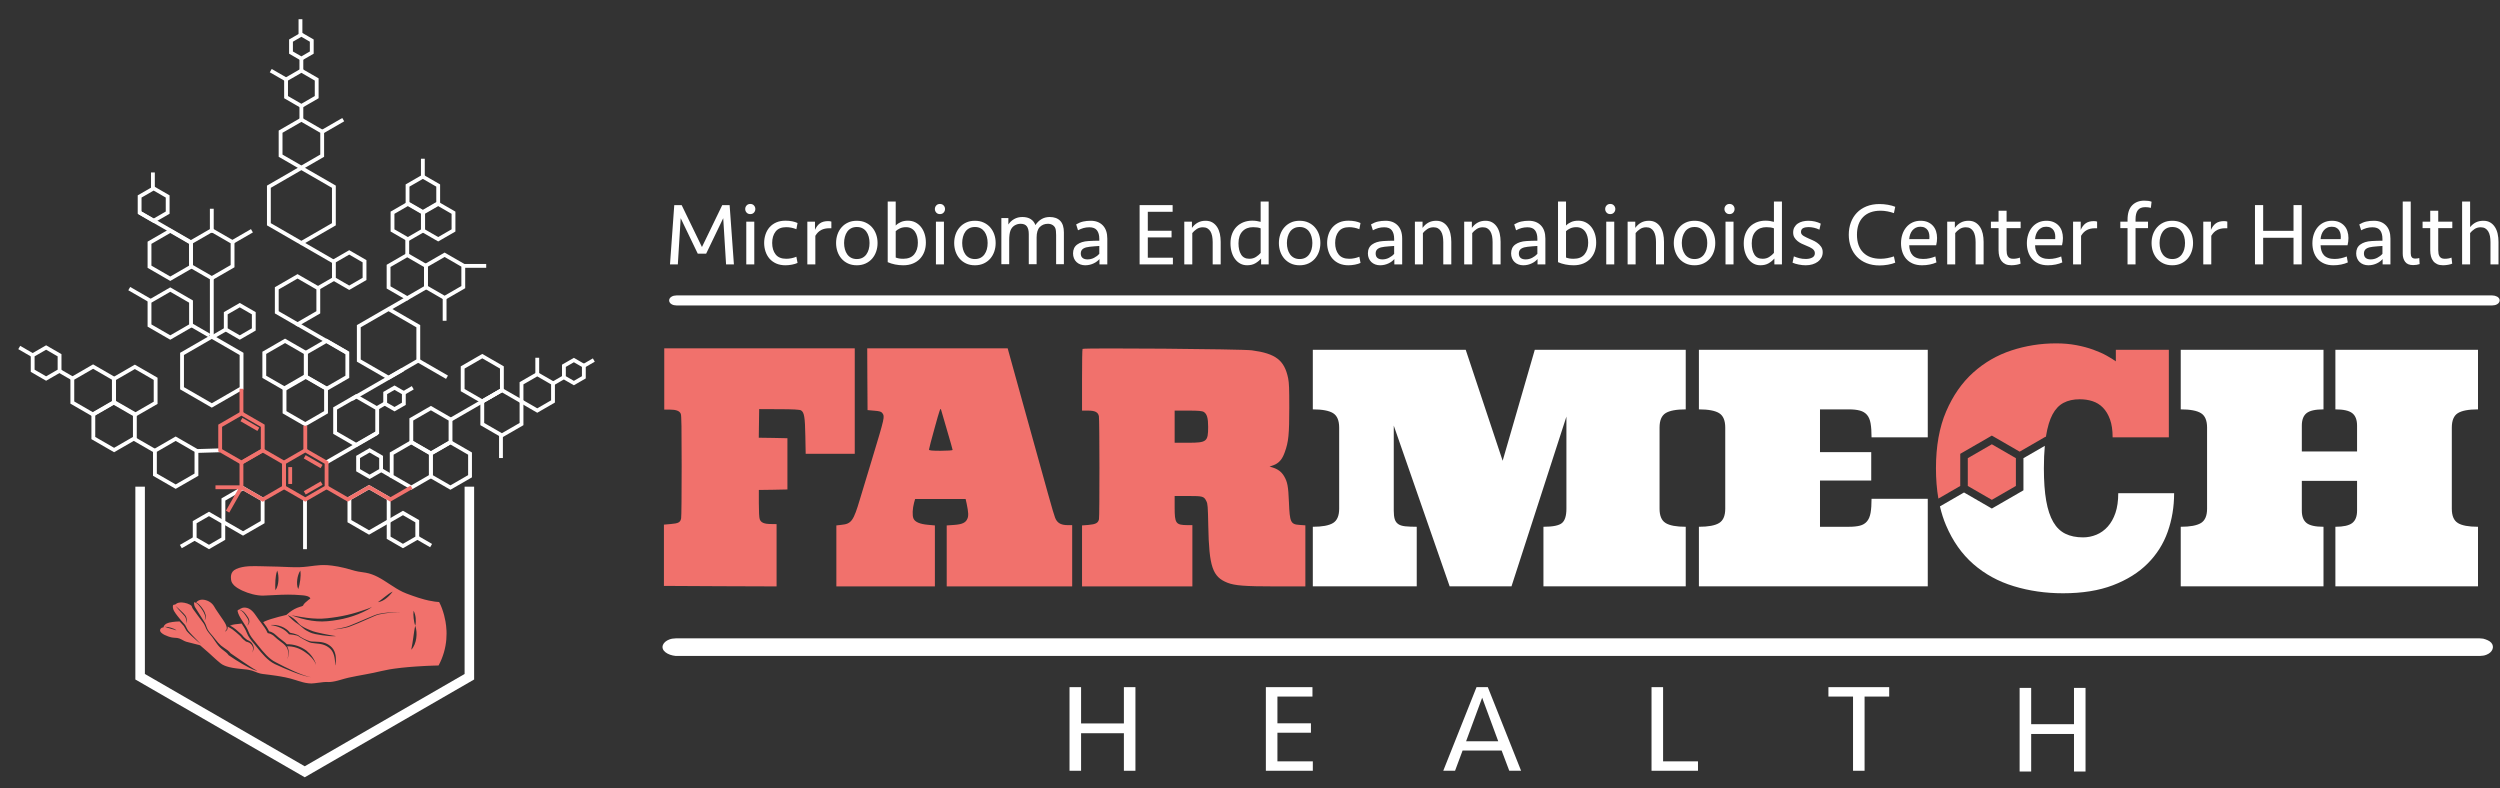 <?xml version="1.0" encoding="UTF-8" standalone="no"?>
<!DOCTYPE svg PUBLIC "-//W3C//DTD SVG 1.1//EN" "http://www.w3.org/Graphics/SVG/1.1/DTD/svg11.dtd">
<svg width="100%" height="100%" viewBox="0 0 647 204" version="1.1" xmlns="http://www.w3.org/2000/svg" xmlns:xlink="http://www.w3.org/1999/xlink" xml:space="preserve" xmlns:serif="http://www.serif.com/" style="fill-rule:evenodd;clip-rule:evenodd;stroke-miterlimit:10;">
    <rect x="0" y="0" width="647" height="204" fill="#333333" stroke="none"/>
    <g transform="matrix(1,0,0,1,-1058.17,-647.801)">
        <g transform="matrix(1,0,0,1,333.115,-0.972)">
            <g transform="matrix(1,0,0,1,0.885,192.524)">
                <g id="Tavola-da-disegno1" serif:id="Tavola da disegno1" transform="matrix(3.535,0,0,3.535,729.148,460.773)">
                    <rect x="0" y="0" width="134" height="56.206" style="fill:none;"/>
                </g>
                <g transform="matrix(1,0,0,1,64.187,0)">
                    <g transform="matrix(3.535,0,0,3.535,833.298,460.773)">
                        <g transform="matrix(1,0,0,1,-1.544,-0.973)">
                            <g transform="matrix(1.354,0,0,1.354,-32.841,-17.077)">
                                <path d="M49.954,54.061L49.954,52.031L47.639,52.031L47.639,54.061L47.014,54.061L47.014,49.54L47.639,49.54L47.639,51.502L49.954,51.502L49.954,49.54L50.578,49.54L50.578,54.061L49.954,54.061Z" style="fill:white;fill-rule:nonzero;"/>
                            </g>
                            <g transform="matrix(1.354,0,0,1.354,-41.805,-17.077)">
                                <path d="M64.251,49.54L66.77,49.54L66.77,50.049L64.876,50.049L64.876,51.495L66.688,51.495L66.688,52.004L64.876,52.004L64.876,53.552L66.79,53.552L66.79,54.061L64.251,54.061L64.251,49.54Z" style="fill:white;fill-rule:nonzero;"/>
                            </g>
                            <g transform="matrix(1.354,0,0,1.354,-50.071,-17.077)">
                                <path d="M81.182,52.466L82.92,52.466L82.051,50.11L81.182,52.466ZM84.156,54.061L83.517,54.061L83.104,52.968L80.992,52.968L80.585,54.061L79.947,54.061L81.746,49.54L82.357,49.54L84.156,54.061Z" style="fill:white;fill-rule:nonzero;"/>
                            </g>
                            <g transform="matrix(1.354,0,0,1.354,-58.556,-17.077)">
                                <path d="M98.1,49.54L98.1,53.552L99.987,53.552L99.987,54.061L97.475,54.061L97.475,49.54L98.1,49.54Z" style="fill:white;fill-rule:nonzero;"/>
                            </g>
                            <g transform="matrix(1.354,0,0,1.354,-65.718,-17.077)">
                                <path d="M115.615,49.54L115.615,50.049L114.284,50.049L114.284,54.061L113.66,54.061L113.66,50.049L112.329,50.049L112.329,49.54L115.615,49.54Z" style="fill:white;fill-rule:nonzero;"/>
                            </g>
                            <g transform="matrix(1.354,0,0,1.354,-74.149,-17.022)">
                                <path d="M131.834,54.061L131.834,52.031L129.519,52.031L129.519,54.061L128.894,54.061L128.894,49.54L129.519,49.54L129.519,51.502L131.834,51.502L131.834,49.54L132.458,49.54L132.458,54.061L131.834,54.061Z" style="fill:white;fill-rule:nonzero;"/>
                            </g>
                        </g>
                        <g transform="matrix(1.515,0,0,1,-68.9,0)">
                            <path d="M133.672,20.37C133.768,20.425 133.806,20.431 133.865,20.532C133.949,20.677 133.914,20.887 133.783,20.997C133.693,21.072 133.656,21.064 133.546,21.083L45.811,21.083C45.702,21.064 45.664,21.072 45.575,20.997C45.415,20.863 45.408,20.574 45.575,20.434C45.664,20.359 45.702,20.367 45.811,20.348L133.546,20.348C133.588,20.355 133.63,20.363 133.672,20.37Z" style="fill:white;"/>
                        </g>
                        <g transform="matrix(1.509,0,0,1,-68.725,-5.68434e-14)">
                            <path d="M133.529,45.477C133.688,45.543 133.836,45.632 133.92,45.777C134.09,46.072 133.98,46.486 133.684,46.656C133.553,46.732 133.509,46.723 133.362,46.743L45.839,46.743C45.455,46.692 45.104,46.355 45.217,45.932C45.261,45.768 45.373,45.625 45.517,45.542C45.648,45.466 45.692,45.475 45.839,45.455L133.362,45.455C133.418,45.463 133.473,45.47 133.529,45.477Z" style="fill:white;"/>
                        </g>
                        <path d="M63.968,41.648L63.968,37.286C64.658,37.286 65.111,37.194 65.327,37.01C65.542,36.826 65.65,36.479 65.65,35.969L65.65,29.22L61.629,41.648L57.102,41.648L53.01,29.879L53.01,36.11C53.01,36.369 53.034,36.575 53.081,36.728C53.128,36.88 53.212,37 53.334,37.086C53.455,37.173 53.628,37.227 53.851,37.251C54.074,37.274 54.355,37.286 54.692,37.286L54.692,41.648L47.084,41.648L47.084,37.286C47.774,37.286 48.268,37.194 48.566,37.01C48.864,36.826 49.013,36.479 49.013,35.969L49.013,30.02C49.013,29.503 48.864,29.152 48.566,28.967C48.268,28.783 47.774,28.691 47.084,28.691L47.084,24.329L58.278,24.329L60.982,32.454L63.334,24.329L74.386,24.329L74.386,28.691C73.696,28.691 73.204,28.783 72.91,28.967C72.616,29.152 72.469,29.503 72.469,30.02L72.469,35.969C72.469,36.479 72.616,36.826 72.91,37.01C73.204,37.194 73.696,37.286 74.386,37.286L74.386,41.648L63.968,41.648Z" style="fill:white;fill-rule:nonzero;"/>
                        <path d="M86.332,37.286C86.653,37.286 86.921,37.259 87.137,37.204C87.353,37.149 87.525,37.045 87.654,36.892C87.784,36.739 87.872,36.53 87.919,36.263C87.966,35.997 87.989,35.656 87.989,35.24L92.105,35.24L92.105,41.648L75.35,41.648L75.35,37.286C76.04,37.286 76.534,37.194 76.831,37.01C77.129,36.826 77.278,36.479 77.278,35.969L77.278,30.02C77.278,29.503 77.129,29.152 76.831,28.967C76.534,28.783 76.04,28.691 75.35,28.691L75.35,24.329L92.105,24.329L92.105,30.737L87.989,30.737C87.989,30.322 87.966,29.981 87.919,29.714C87.872,29.448 87.784,29.24 87.654,29.091C87.525,28.942 87.353,28.838 87.137,28.779C86.921,28.721 86.653,28.691 86.332,28.691L84.215,28.691L84.215,31.819L87.966,31.819L87.966,33.9L84.215,33.9L84.215,37.286L86.332,37.286Z" style="fill:white;fill-rule:nonzero;"/>
                        <path d="M123.534,33.923L119.49,33.923L119.49,36.11C119.49,36.526 119.606,36.826 119.837,37.01C120.068,37.194 120.481,37.286 121.077,37.286L121.077,41.648L110.625,41.648L110.625,37.286C111.314,37.286 111.808,37.194 112.106,37.01C112.404,36.826 112.553,36.479 112.553,35.969L112.553,30.02C112.553,29.503 112.404,29.152 112.106,28.968C111.808,28.783 111.314,28.691 110.625,28.691L110.625,24.329L121.077,24.329L121.077,28.691C120.481,28.691 120.068,28.783 119.837,28.968C119.606,29.152 119.49,29.455 119.49,29.879L119.49,31.772L123.534,31.772L123.534,29.879C123.534,29.455 123.417,29.152 123.182,28.968C122.947,28.783 122.535,28.691 121.947,28.691L121.947,24.329L132.388,24.329L132.388,28.691C131.698,28.691 131.206,28.783 130.912,28.968C130.618,29.152 130.471,29.503 130.471,30.02L130.471,35.969C130.471,36.479 130.618,36.826 130.912,37.01C131.206,37.194 131.698,37.286 132.388,37.286L132.388,41.648L121.947,41.648L121.947,37.286C122.535,37.286 122.947,37.194 123.182,37.01C123.417,36.826 123.534,36.526 123.534,36.11L123.534,33.923Z" style="fill:white;fill-rule:nonzero;"/>
                        <path d="M106.05,34.829C106.05,35.393 105.981,35.875 105.844,36.275C105.707,36.675 105.519,37.008 105.28,37.274C105.041,37.541 104.764,37.739 104.451,37.868C104.137,37.997 103.812,38.062 103.475,38.062C102.973,38.062 102.542,37.974 102.182,37.797C101.821,37.621 101.525,37.335 101.294,36.939C101.063,36.543 100.89,36.026 100.777,35.387C100.663,34.748 100.606,33.955 100.606,33.006C100.606,32.397 100.629,31.849 100.674,31.36L99.109,32.264L99.109,34.616L96.796,35.951L94.759,34.775L92.996,35.793C93.11,36.285 93.258,36.746 93.44,37.174C93.93,38.331 94.596,39.277 95.439,40.014C96.281,40.751 97.269,41.292 98.402,41.636C99.534,41.981 100.735,42.154 102.005,42.154C103.416,42.154 104.635,41.958 105.662,41.566C106.688,41.174 107.535,40.645 108.201,39.979C108.868,39.312 109.358,38.536 109.671,37.651C109.985,36.765 110.141,35.824 110.141,34.829L106.05,34.829Z" style="fill:white;fill-rule:nonzero;"/>
                        <g transform="matrix(1.522,0,0,1.522,-69.916,-9.603)">
                            <path d="M48.465,15.335L48.82,15.335L49.026,18.186L48.649,18.186L48.512,15.964L47.69,17.672L47.288,17.672L46.466,15.964L46.329,18.186L45.952,18.186L46.157,15.335L46.513,15.335L47.489,17.351L48.465,15.335Z" style="fill:white;fill-rule:nonzero;"/>
                        </g>
                        <g transform="matrix(1.522,0,0,1.522,-69.916,-9.603)">
                            <path d="M49.621,16.131L50.006,16.131L50.006,18.186L49.621,18.186L49.621,16.131ZM49.57,15.523C49.57,15.457 49.592,15.4 49.636,15.352C49.68,15.303 49.739,15.279 49.814,15.279C49.888,15.279 49.947,15.303 49.991,15.352C50.035,15.4 50.057,15.457 50.057,15.523C50.057,15.588 50.035,15.645 49.991,15.694C49.947,15.743 49.888,15.767 49.814,15.767C49.739,15.767 49.68,15.743 49.636,15.694C49.592,15.645 49.57,15.588 49.57,15.523" style="fill:white;fill-rule:nonzero;"/>
                        </g>
                        <g transform="matrix(1.522,0,0,1.522,-69.916,-9.603)">
                            <path d="M51.509,16.084C51.623,16.084 51.73,16.094 51.83,16.114C51.93,16.134 52.016,16.162 52.087,16.196L52.031,16.494C51.957,16.463 51.878,16.439 51.794,16.422C51.709,16.405 51.626,16.396 51.543,16.396C51.312,16.396 51.141,16.467 51.032,16.607C50.922,16.748 50.867,16.931 50.867,17.156C50.867,17.381 50.922,17.564 51.032,17.705C51.141,17.846 51.312,17.916 51.543,17.916C51.626,17.916 51.709,17.908 51.794,17.89C51.878,17.873 51.957,17.849 52.031,17.818L52.087,18.116C52.016,18.15 51.926,18.178 51.817,18.198C51.709,18.218 51.606,18.229 51.509,18.229C51.338,18.229 51.188,18.2 51.059,18.143C50.931,18.085 50.824,18.008 50.738,17.909C50.653,17.81 50.589,17.696 50.546,17.566C50.503,17.436 50.481,17.299 50.481,17.156C50.481,17.013 50.503,16.877 50.546,16.746C50.589,16.616 50.653,16.502 50.738,16.403C50.824,16.305 50.931,16.227 51.059,16.169C51.188,16.112 51.338,16.084 51.509,16.084" style="fill:white;fill-rule:nonzero;"/>
                        </g>
                        <g transform="matrix(1.522,0,0,1.522,-69.916,-9.603)">
                            <path d="M53.714,16.448L53.615,16.448C53.464,16.448 53.333,16.476 53.224,16.533C53.114,16.59 53.02,16.683 52.943,16.812L52.943,18.186L52.558,18.186L52.558,16.131L52.926,16.131L52.926,16.525C52.986,16.388 53.065,16.284 53.164,16.212C53.262,16.141 53.393,16.105 53.555,16.105C53.618,16.105 53.671,16.112 53.714,16.127L53.714,16.448Z" style="fill:white;fill-rule:nonzero;"/>
                        </g>
                        <g transform="matrix(1.522,0,0,1.522,-69.916,-9.603)">
                            <path d="M55.55,17.158C55.55,17.053 55.537,16.953 55.512,16.859C55.486,16.764 55.448,16.682 55.398,16.612C55.349,16.543 55.285,16.487 55.208,16.448C55.131,16.407 55.041,16.388 54.938,16.388C54.835,16.388 54.746,16.407 54.668,16.448C54.591,16.487 54.528,16.543 54.478,16.612C54.428,16.682 54.39,16.764 54.365,16.859C54.339,16.953 54.326,17.053 54.326,17.158C54.326,17.267 54.339,17.367 54.365,17.46C54.39,17.553 54.428,17.634 54.478,17.704C54.528,17.774 54.591,17.829 54.668,17.869C54.746,17.909 54.835,17.929 54.938,17.929C55.041,17.929 55.131,17.909 55.208,17.869C55.285,17.829 55.349,17.774 55.398,17.704C55.448,17.634 55.486,17.553 55.512,17.46C55.537,17.367 55.55,17.267 55.55,17.158M55.936,17.158C55.936,17.304 55.914,17.441 55.869,17.569C55.825,17.698 55.76,17.811 55.675,17.91C55.589,18.008 55.484,18.086 55.36,18.143C55.236,18.2 55.095,18.229 54.938,18.229C54.778,18.229 54.637,18.2 54.514,18.143C54.392,18.086 54.287,18.008 54.202,17.91C54.116,17.811 54.051,17.698 54.007,17.569C53.963,17.441 53.941,17.304 53.941,17.158C53.941,17.013 53.963,16.876 54.007,16.747C54.051,16.619 54.116,16.505 54.202,16.407C54.287,16.308 54.392,16.231 54.514,16.174C54.637,16.116 54.778,16.088 54.938,16.088C55.095,16.088 55.236,16.116 55.36,16.174C55.484,16.231 55.589,16.308 55.675,16.407C55.76,16.505 55.825,16.619 55.869,16.747C55.914,16.876 55.936,17.013 55.936,17.158" style="fill:white;fill-rule:nonzero;"/>
                        </g>
                        <g transform="matrix(1.522,0,0,1.522,-69.916,-9.603)">
                            <path d="M57.301,16.396C57.193,16.396 57.098,16.415 57.017,16.452C56.935,16.489 56.866,16.534 56.809,16.588L56.809,17.856C56.86,17.876 56.914,17.891 56.969,17.901C57.025,17.911 57.093,17.916 57.173,17.916C57.407,17.916 57.582,17.845 57.7,17.702C57.816,17.56 57.875,17.374 57.875,17.143C57.875,17.041 57.864,16.944 57.841,16.853C57.818,16.762 57.783,16.682 57.736,16.614C57.689,16.546 57.629,16.492 57.556,16.454C57.483,16.415 57.398,16.396 57.301,16.396M56.424,15.163L56.809,15.163L56.809,16.318C56.872,16.251 56.952,16.196 57.051,16.151C57.149,16.106 57.264,16.084 57.395,16.084C57.527,16.084 57.645,16.11 57.751,16.163C57.856,16.216 57.947,16.29 58.023,16.384C58.098,16.478 58.157,16.59 58.198,16.719C58.239,16.847 58.26,16.987 58.26,17.139C58.26,17.29 58.237,17.432 58.19,17.564C58.143,17.695 58.073,17.81 57.982,17.909C57.891,18.008 57.777,18.086 57.641,18.143C57.506,18.2 57.35,18.229 57.173,18.229C57.036,18.229 56.904,18.216 56.777,18.19C56.65,18.164 56.532,18.127 56.424,18.079L56.424,15.163Z" style="fill:white;fill-rule:nonzero;"/>
                        </g>
                        <g transform="matrix(1.522,0,0,1.522,-69.916,-9.603)">
                            <path d="M58.744,16.131L59.129,16.131L59.129,18.186L58.744,18.186L58.744,16.131ZM58.693,15.523C58.693,15.457 58.715,15.4 58.759,15.352C58.803,15.303 58.862,15.279 58.937,15.279C59.011,15.279 59.07,15.303 59.114,15.352C59.159,15.4 59.181,15.457 59.181,15.523C59.181,15.588 59.159,15.645 59.114,15.694C59.07,15.743 59.011,15.767 58.937,15.767C58.862,15.767 58.803,15.743 58.759,15.694C58.715,15.645 58.693,15.588 58.693,15.523" style="fill:white;fill-rule:nonzero;"/>
                        </g>
                        <g transform="matrix(1.522,0,0,1.522,-69.916,-9.603)">
                            <path d="M61.231,17.158C61.231,17.053 61.218,16.953 61.193,16.859C61.167,16.764 61.129,16.682 61.079,16.612C61.029,16.543 60.966,16.487 60.889,16.448C60.812,16.407 60.722,16.388 60.619,16.388C60.516,16.388 60.427,16.407 60.349,16.448C60.272,16.487 60.209,16.543 60.159,16.612C60.109,16.682 60.071,16.764 60.046,16.859C60.02,16.953 60.007,17.053 60.007,17.158C60.007,17.267 60.02,17.367 60.046,17.46C60.071,17.553 60.109,17.634 60.159,17.704C60.209,17.774 60.272,17.829 60.349,17.869C60.427,17.909 60.516,17.929 60.619,17.929C60.722,17.929 60.812,17.909 60.889,17.869C60.966,17.829 61.029,17.774 61.079,17.704C61.129,17.634 61.167,17.553 61.193,17.46C61.218,17.367 61.231,17.267 61.231,17.158M61.617,17.158C61.617,17.304 61.595,17.441 61.55,17.569C61.506,17.698 61.441,17.811 61.356,17.91C61.27,18.008 61.165,18.086 61.041,18.143C60.917,18.2 60.776,18.229 60.619,18.229C60.459,18.229 60.318,18.2 60.195,18.143C60.073,18.086 59.968,18.008 59.883,17.91C59.797,17.811 59.732,17.698 59.688,17.569C59.644,17.441 59.622,17.304 59.622,17.158C59.622,17.013 59.644,16.876 59.688,16.747C59.732,16.619 59.797,16.505 59.883,16.407C59.968,16.308 60.073,16.231 60.195,16.174C60.318,16.116 60.459,16.088 60.619,16.088C60.776,16.088 60.917,16.116 61.041,16.174C61.165,16.231 61.27,16.308 61.356,16.407C61.441,16.505 61.506,16.619 61.55,16.747C61.595,16.876 61.617,17.013 61.617,17.158" style="fill:white;fill-rule:nonzero;"/>
                        </g>
                        <g transform="matrix(1.522,0,0,1.522,-69.916,-9.603)">
                            <path d="M66.037,17.946C66.148,17.946 66.252,17.921 66.349,17.871C66.446,17.821 66.53,17.758 66.602,17.68L66.602,17.3C66.516,17.305 66.436,17.311 66.362,17.317C66.288,17.322 66.214,17.329 66.139,17.338C66.079,17.344 66.023,17.354 65.97,17.368C65.917,17.382 65.872,17.402 65.833,17.426C65.795,17.45 65.765,17.481 65.743,17.52C65.722,17.558 65.711,17.605 65.711,17.659C65.711,17.756 65.74,17.828 65.797,17.875C65.854,17.923 65.934,17.946 66.037,17.946M66.61,17.929C66.579,17.966 66.54,18.002 66.495,18.038C66.449,18.074 66.397,18.106 66.338,18.134C66.28,18.163 66.216,18.186 66.146,18.203C66.076,18.22 66.002,18.229 65.925,18.229C65.84,18.229 65.761,18.215 65.69,18.188C65.619,18.161 65.557,18.123 65.506,18.074C65.454,18.026 65.414,17.966 65.384,17.895C65.354,17.823 65.339,17.745 65.339,17.659C65.339,17.471 65.405,17.328 65.538,17.231C65.671,17.134 65.848,17.078 66.071,17.064C66.162,17.058 66.253,17.054 66.343,17.051C66.433,17.048 66.519,17.047 66.602,17.047L66.602,16.957C66.602,16.783 66.565,16.647 66.49,16.548C66.416,16.45 66.294,16.401 66.122,16.401C66.022,16.401 65.927,16.413 65.838,16.439C65.748,16.465 65.661,16.5 65.578,16.546L65.489,16.263C65.597,16.198 65.708,16.152 65.821,16.126C65.933,16.101 66.056,16.088 66.191,16.088C66.433,16.088 66.627,16.162 66.771,16.31C66.915,16.459 66.987,16.672 66.987,16.948L66.987,18.186L66.61,18.186L66.61,17.929Z" style="fill:white;fill-rule:nonzero;"/>
                        </g>
                        <g transform="matrix(1.522,0,0,1.522,-69.916,-9.603)">
                            <path d="M68.541,15.335L70.129,15.335L70.129,15.656L68.935,15.656L68.935,16.568L70.078,16.568L70.078,16.888L68.935,16.888L68.935,17.865L70.142,17.865L70.142,18.186L68.541,18.186L68.541,15.335Z" style="fill:white;fill-rule:nonzero;"/>
                        </g>
                        <g transform="matrix(1.522,0,0,1.522,-69.916,-9.603)">
                            <path d="M70.69,18.186L70.69,16.131L71.058,16.131L71.058,16.431C71.135,16.322 71.228,16.238 71.337,16.178C71.445,16.118 71.57,16.088 71.713,16.088C71.842,16.088 71.952,16.115 72.043,16.169C72.134,16.223 72.21,16.297 72.27,16.39C72.33,16.483 72.373,16.59 72.401,16.713C72.427,16.836 72.441,16.966 72.441,17.103L72.441,18.186L72.056,18.186L72.056,17.115C72.056,17.01 72.047,16.914 72.03,16.826C72.013,16.739 71.986,16.665 71.949,16.602C71.912,16.539 71.863,16.49 71.803,16.454C71.743,16.418 71.671,16.401 71.585,16.401C71.471,16.401 71.37,16.431 71.283,16.49C71.196,16.55 71.127,16.613 71.075,16.679L71.075,18.186L70.69,18.186Z" style="fill:white;fill-rule:nonzero;"/>
                        </g>
                        <g transform="matrix(1.522,0,0,1.522,-69.916,-9.603)">
                            <path d="M73.82,17.916C73.942,17.916 74.049,17.886 74.141,17.826C74.232,17.767 74.306,17.703 74.363,17.634L74.363,16.452C74.315,16.432 74.259,16.418 74.196,16.409C74.133,16.4 74.068,16.396 74,16.396C73.785,16.396 73.615,16.463 73.488,16.597C73.361,16.731 73.297,16.923 73.297,17.173C73.297,17.398 73.339,17.578 73.424,17.713C73.508,17.849 73.64,17.916 73.82,17.916M74.749,18.186L74.385,18.186L74.385,17.903C74.308,17.994 74.215,18.071 74.106,18.134C73.998,18.197 73.867,18.228 73.713,18.228C73.593,18.228 73.484,18.203 73.387,18.151C73.29,18.1 73.206,18.027 73.135,17.933C73.063,17.838 73.008,17.727 72.97,17.598C72.931,17.469 72.912,17.328 72.912,17.173C72.912,17.002 72.938,16.848 72.991,16.712C73.044,16.576 73.118,16.462 73.212,16.369C73.306,16.276 73.416,16.205 73.544,16.156C73.671,16.108 73.808,16.083 73.957,16.083C74.039,16.083 74.113,16.089 74.177,16.099C74.241,16.109 74.303,16.123 74.363,16.14L74.363,15.163L74.749,15.163L74.749,18.186Z" style="fill:white;fill-rule:nonzero;"/>
                        </g>
                        <g transform="matrix(1.522,0,0,1.522,-69.916,-9.603)">
                            <path d="M76.851,17.158C76.851,17.053 76.838,16.953 76.812,16.859C76.786,16.764 76.749,16.682 76.699,16.612C76.649,16.543 76.585,16.487 76.508,16.448C76.431,16.407 76.341,16.388 76.238,16.388C76.136,16.388 76.046,16.407 75.969,16.448C75.892,16.487 75.828,16.543 75.778,16.612C75.728,16.682 75.691,16.764 75.665,16.859C75.639,16.953 75.626,17.053 75.626,17.158C75.626,17.267 75.639,17.367 75.665,17.46C75.691,17.553 75.728,17.634 75.778,17.704C75.828,17.774 75.892,17.829 75.969,17.869C76.046,17.909 76.136,17.929 76.238,17.929C76.341,17.929 76.431,17.909 76.508,17.869C76.585,17.829 76.649,17.774 76.699,17.704C76.749,17.634 76.786,17.553 76.812,17.46C76.838,17.367 76.851,17.267 76.851,17.158M77.236,17.158C77.236,17.304 77.214,17.441 77.17,17.569C77.125,17.698 77.06,17.811 76.975,17.91C76.889,18.008 76.784,18.086 76.66,18.143C76.536,18.2 76.395,18.229 76.238,18.229C76.079,18.229 75.937,18.2 75.815,18.143C75.692,18.086 75.588,18.008 75.502,17.91C75.416,17.811 75.351,17.698 75.307,17.569C75.263,17.441 75.241,17.304 75.241,17.158C75.241,17.013 75.263,16.876 75.307,16.747C75.351,16.619 75.416,16.505 75.502,16.407C75.588,16.308 75.692,16.231 75.815,16.174C75.937,16.116 76.079,16.088 76.238,16.088C76.395,16.088 76.536,16.116 76.66,16.174C76.784,16.231 76.889,16.308 76.975,16.407C77.06,16.505 77.125,16.619 77.17,16.747C77.214,16.876 77.236,17.013 77.236,17.158" style="fill:white;fill-rule:nonzero;"/>
                        </g>
                        <g transform="matrix(1.522,0,0,1.522,-69.916,-9.603)">
                            <path d="M78.589,16.084C78.703,16.084 78.81,16.094 78.91,16.114C79.01,16.134 79.095,16.162 79.167,16.196L79.111,16.494C79.037,16.463 78.958,16.439 78.874,16.422C78.789,16.405 78.706,16.396 78.623,16.396C78.392,16.396 78.221,16.467 78.112,16.607C78.002,16.748 77.947,16.931 77.947,17.156C77.947,17.381 78.002,17.564 78.112,17.705C78.221,17.846 78.392,17.916 78.623,17.916C78.706,17.916 78.789,17.908 78.874,17.89C78.958,17.873 79.037,17.849 79.111,17.818L79.167,18.116C79.095,18.15 79.006,18.178 78.897,18.198C78.789,18.218 78.686,18.229 78.589,18.229C78.418,18.229 78.268,18.2 78.139,18.143C78.011,18.085 77.904,18.008 77.818,17.909C77.733,17.81 77.668,17.696 77.626,17.566C77.583,17.436 77.561,17.299 77.561,17.156C77.561,17.013 77.583,16.877 77.626,16.746C77.668,16.616 77.733,16.502 77.818,16.403C77.904,16.305 78.011,16.227 78.139,16.169C78.268,16.112 78.418,16.084 78.589,16.084" style="fill:white;fill-rule:nonzero;"/>
                        </g>
                        <g transform="matrix(1.522,0,0,1.522,-69.916,-9.603)">
                            <path d="M80.22,17.946C80.331,17.946 80.436,17.921 80.533,17.871C80.63,17.821 80.714,17.758 80.785,17.68L80.785,17.3C80.699,17.305 80.62,17.311 80.545,17.317C80.471,17.322 80.397,17.329 80.323,17.338C80.263,17.344 80.207,17.354 80.154,17.368C80.101,17.382 80.055,17.402 80.017,17.426C79.978,17.45 79.948,17.481 79.927,17.52C79.905,17.558 79.895,17.605 79.895,17.659C79.895,17.756 79.923,17.828 79.98,17.875C80.037,17.923 80.117,17.946 80.22,17.946M80.794,17.929C80.762,17.966 80.724,18.002 80.678,18.038C80.632,18.074 80.58,18.106 80.522,18.134C80.463,18.163 80.399,18.186 80.329,18.203C80.259,18.22 80.186,18.229 80.109,18.229C80.023,18.229 79.944,18.215 79.873,18.188C79.802,18.161 79.741,18.123 79.689,18.074C79.638,18.026 79.597,17.966 79.567,17.895C79.537,17.823 79.522,17.745 79.522,17.659C79.522,17.471 79.589,17.328 79.721,17.231C79.854,17.134 80.032,17.078 80.254,17.064C80.346,17.058 80.436,17.054 80.526,17.051C80.616,17.048 80.702,17.047 80.785,17.047L80.785,16.957C80.785,16.783 80.748,16.647 80.674,16.548C80.6,16.45 80.477,16.401 80.306,16.401C80.206,16.401 80.111,16.413 80.021,16.439C79.931,16.465 79.845,16.5 79.762,16.546L79.672,16.263C79.78,16.198 79.891,16.152 80.004,16.126C80.117,16.101 80.24,16.088 80.374,16.088C80.617,16.088 80.81,16.162 80.954,16.31C81.098,16.459 81.171,16.672 81.171,16.948L81.171,18.186L80.794,18.186L80.794,17.929Z" style="fill:white;fill-rule:nonzero;"/>
                        </g>
                        <g transform="matrix(1.522,0,0,1.522,-69.916,-9.603)">
                            <path d="M81.783,18.186L81.783,16.131L82.151,16.131L82.151,16.431C82.228,16.322 82.321,16.238 82.429,16.178C82.537,16.118 82.663,16.088 82.806,16.088C82.934,16.088 83.044,16.115 83.135,16.169C83.227,16.223 83.302,16.297 83.362,16.39C83.422,16.483 83.466,16.59 83.493,16.713C83.52,16.836 83.534,16.966 83.534,17.103L83.534,18.186L83.148,18.186L83.148,17.115C83.148,17.01 83.14,16.914 83.123,16.826C83.106,16.739 83.078,16.665 83.041,16.602C83.004,16.539 82.956,16.49 82.896,16.454C82.836,16.418 82.763,16.401 82.677,16.401C82.563,16.401 82.463,16.431 82.376,16.49C82.288,16.55 82.219,16.613 82.168,16.679L82.168,18.186L81.783,18.186Z" style="fill:white;fill-rule:nonzero;"/>
                        </g>
                        <g transform="matrix(1.522,0,0,1.522,-69.916,-9.603)">
                            <path d="M84.154,18.186L84.154,16.131L84.523,16.131L84.523,16.431C84.6,16.322 84.692,16.238 84.801,16.178C84.909,16.118 85.035,16.088 85.178,16.088C85.306,16.088 85.416,16.115 85.507,16.169C85.599,16.223 85.674,16.297 85.734,16.39C85.794,16.483 85.838,16.59 85.865,16.713C85.892,16.836 85.905,16.966 85.905,17.103L85.905,18.186L85.52,18.186L85.52,17.115C85.52,17.01 85.512,16.914 85.495,16.826C85.477,16.739 85.45,16.665 85.413,16.602C85.376,16.539 85.328,16.49 85.267,16.454C85.207,16.418 85.135,16.401 85.049,16.401C84.935,16.401 84.835,16.431 84.748,16.49C84.66,16.55 84.591,16.613 84.54,16.679L84.54,18.186L84.154,18.186Z" style="fill:white;fill-rule:nonzero;"/>
                        </g>
                        <g transform="matrix(1.522,0,0,1.522,-69.916,-9.603)">
                            <path d="M87.109,17.946C87.22,17.946 87.324,17.921 87.421,17.871C87.518,17.821 87.602,17.758 87.674,17.68L87.674,17.3C87.588,17.305 87.508,17.311 87.434,17.317C87.36,17.322 87.285,17.329 87.211,17.338C87.151,17.344 87.095,17.354 87.042,17.368C86.989,17.382 86.944,17.402 86.905,17.426C86.867,17.45 86.837,17.481 86.815,17.52C86.794,17.558 86.783,17.605 86.783,17.659C86.783,17.756 86.812,17.828 86.869,17.875C86.926,17.923 87.006,17.946 87.109,17.946M87.682,17.929C87.651,17.966 87.612,18.002 87.567,18.038C87.521,18.074 87.469,18.106 87.41,18.134C87.352,18.163 87.288,18.186 87.218,18.203C87.148,18.22 87.074,18.229 86.997,18.229C86.911,18.229 86.833,18.215 86.762,18.188C86.69,18.161 86.629,18.123 86.578,18.074C86.526,18.026 86.485,17.966 86.456,17.895C86.426,17.823 86.411,17.745 86.411,17.659C86.411,17.471 86.477,17.328 86.61,17.231C86.743,17.134 86.92,17.078 87.143,17.064C87.234,17.058 87.325,17.054 87.415,17.051C87.505,17.048 87.591,17.047 87.674,17.047L87.674,16.957C87.674,16.783 87.636,16.647 87.562,16.548C87.488,16.45 87.365,16.401 87.194,16.401C87.094,16.401 86.999,16.413 86.91,16.439C86.82,16.465 86.733,16.5 86.65,16.546L86.56,16.263C86.669,16.198 86.779,16.152 86.892,16.126C87.005,16.101 87.128,16.088 87.262,16.088C87.505,16.088 87.698,16.162 87.843,16.31C87.987,16.459 88.059,16.672 88.059,16.948L88.059,18.186L87.682,18.186L87.682,17.929Z" style="fill:white;fill-rule:nonzero;"/>
                        </g>
                        <g transform="matrix(1.522,0,0,1.522,-69.916,-9.603)">
                            <path d="M89.544,16.396C89.436,16.396 89.341,16.415 89.26,16.452C89.178,16.489 89.109,16.534 89.052,16.588L89.052,17.856C89.104,17.876 89.157,17.891 89.213,17.901C89.268,17.911 89.336,17.916 89.416,17.916C89.65,17.916 89.826,17.845 89.943,17.702C90.059,17.56 90.118,17.374 90.118,17.143C90.118,17.041 90.107,16.944 90.084,16.853C90.061,16.762 90.026,16.682 89.979,16.614C89.932,16.546 89.872,16.492 89.799,16.454C89.726,16.415 89.642,16.396 89.544,16.396M88.667,15.163L89.052,15.163L89.052,16.318C89.115,16.251 89.196,16.196 89.294,16.151C89.392,16.106 89.507,16.084 89.639,16.084C89.77,16.084 89.888,16.11 89.994,16.163C90.1,16.216 90.19,16.29 90.266,16.384C90.341,16.478 90.4,16.59 90.441,16.719C90.483,16.847 90.503,16.987 90.503,17.139C90.503,17.29 90.48,17.432 90.433,17.564C90.386,17.695 90.316,17.81 90.225,17.909C90.134,18.008 90.02,18.086 89.885,18.143C89.749,18.2 89.593,18.229 89.416,18.229C89.279,18.229 89.147,18.216 89.02,18.19C88.893,18.164 88.775,18.127 88.667,18.079L88.667,15.163Z" style="fill:white;fill-rule:nonzero;"/>
                        </g>
                        <g transform="matrix(1.522,0,0,1.522,-69.916,-9.603)">
                            <path d="M90.987,16.131L91.372,16.131L91.372,18.186L90.987,18.186L90.987,16.131ZM90.936,15.523C90.936,15.457 90.958,15.4 91.002,15.352C91.046,15.303 91.105,15.279 91.18,15.279C91.254,15.279 91.313,15.303 91.357,15.352C91.402,15.4 91.424,15.457 91.424,15.523C91.424,15.588 91.402,15.645 91.357,15.694C91.313,15.743 91.254,15.767 91.18,15.767C91.105,15.767 91.046,15.743 91.002,15.694C90.958,15.645 90.936,15.588 90.936,15.523" style="fill:white;fill-rule:nonzero;"/>
                        </g>
                        <g transform="matrix(1.522,0,0,1.522,-69.916,-9.603)">
                            <path d="M92.015,18.186L92.015,16.131L92.383,16.131L92.383,16.431C92.46,16.322 92.553,16.238 92.661,16.178C92.769,16.118 92.895,16.088 93.038,16.088C93.166,16.088 93.276,16.115 93.367,16.169C93.459,16.223 93.534,16.297 93.594,16.39C93.654,16.483 93.698,16.59 93.725,16.713C93.752,16.836 93.765,16.966 93.765,17.103L93.765,18.186L93.38,18.186L93.38,17.115C93.38,17.01 93.372,16.914 93.355,16.826C93.337,16.739 93.31,16.665 93.273,16.602C93.236,16.539 93.188,16.49 93.127,16.454C93.068,16.418 92.995,16.401 92.909,16.401C92.795,16.401 92.695,16.431 92.608,16.49C92.52,16.55 92.451,16.613 92.4,16.679L92.4,18.186L92.015,18.186Z" style="fill:white;fill-rule:nonzero;"/>
                        </g>
                        <g transform="matrix(1.522,0,0,1.522,-69.916,-9.603)">
                            <path d="M95.846,17.158C95.846,17.053 95.833,16.953 95.808,16.859C95.782,16.764 95.744,16.682 95.694,16.612C95.644,16.543 95.581,16.487 95.504,16.448C95.427,16.407 95.337,16.388 95.234,16.388C95.131,16.388 95.041,16.407 94.964,16.448C94.887,16.487 94.824,16.543 94.774,16.612C94.724,16.682 94.686,16.764 94.66,16.859C94.635,16.953 94.622,17.053 94.622,17.158C94.622,17.267 94.635,17.367 94.66,17.46C94.686,17.553 94.724,17.634 94.774,17.704C94.824,17.774 94.887,17.829 94.964,17.869C95.041,17.909 95.131,17.929 95.234,17.929C95.337,17.929 95.427,17.909 95.504,17.869C95.581,17.829 95.644,17.774 95.694,17.704C95.744,17.634 95.782,17.553 95.808,17.46C95.833,17.367 95.846,17.267 95.846,17.158M96.231,17.158C96.231,17.304 96.209,17.441 96.165,17.569C96.121,17.698 96.056,17.811 95.97,17.91C95.885,18.008 95.78,18.086 95.656,18.143C95.532,18.2 95.391,18.229 95.234,18.229C95.074,18.229 94.933,18.2 94.81,18.143C94.687,18.086 94.583,18.008 94.498,17.91C94.412,17.811 94.347,17.698 94.303,17.569C94.259,17.441 94.236,17.304 94.236,17.158C94.236,17.013 94.259,16.876 94.303,16.747C94.347,16.619 94.412,16.505 94.498,16.407C94.583,16.308 94.687,16.231 94.81,16.174C94.933,16.116 95.074,16.088 95.234,16.088C95.391,16.088 95.532,16.116 95.656,16.174C95.78,16.231 95.885,16.308 95.97,16.407C96.056,16.505 96.121,16.619 96.165,16.747C96.209,16.876 96.231,17.013 96.231,17.158" style="fill:white;fill-rule:nonzero;"/>
                        </g>
                        <g transform="matrix(1.522,0,0,1.522,-69.916,-9.603)">
                            <path d="M96.724,16.131L97.109,16.131L97.109,18.186L96.724,18.186L96.724,16.131ZM96.672,15.523C96.672,15.457 96.695,15.4 96.739,15.352C96.783,15.303 96.842,15.279 96.917,15.279C96.991,15.279 97.05,15.303 97.094,15.352C97.138,15.4 97.16,15.457 97.16,15.523C97.16,15.588 97.138,15.645 97.094,15.694C97.05,15.743 96.991,15.767 96.917,15.767C96.842,15.767 96.783,15.743 96.739,15.694C96.695,15.645 96.672,15.588 96.672,15.523" style="fill:white;fill-rule:nonzero;"/>
                        </g>
                        <g transform="matrix(1.522,0,0,1.522,-69.916,-9.603)">
                            <path d="M98.509,17.916C98.631,17.916 98.739,17.886 98.83,17.826C98.921,17.767 98.996,17.703 99.053,17.634L99.053,16.452C99.004,16.432 98.948,16.418 98.886,16.409C98.823,16.4 98.757,16.396 98.689,16.396C98.475,16.396 98.304,16.463 98.177,16.597C98.05,16.731 97.986,16.923 97.986,17.173C97.986,17.398 98.029,17.578 98.113,17.713C98.197,17.849 98.329,17.916 98.509,17.916M99.438,18.186L99.074,18.186L99.074,17.903C98.997,17.994 98.904,18.071 98.796,18.134C98.687,18.197 98.556,18.228 98.402,18.228C98.282,18.228 98.173,18.203 98.076,18.151C97.979,18.1 97.895,18.027 97.824,17.933C97.753,17.838 97.698,17.727 97.659,17.598C97.62,17.469 97.601,17.328 97.601,17.173C97.601,17.002 97.628,16.848 97.68,16.712C97.733,16.576 97.807,16.462 97.901,16.369C97.995,16.276 98.106,16.205 98.233,16.156C98.36,16.108 98.497,16.083 98.646,16.083C98.729,16.083 98.802,16.089 98.866,16.099C98.931,16.109 98.993,16.123 99.053,16.14L99.053,15.163L99.438,15.163L99.438,18.186Z" style="fill:white;fill-rule:nonzero;"/>
                        </g>
                        <g transform="matrix(1.522,0,0,1.522,-69.916,-9.603)">
                            <path d="M101.399,17.599C101.399,17.696 101.378,17.783 101.337,17.86C101.295,17.937 101.238,18.003 101.166,18.057C101.093,18.112 101.006,18.154 100.907,18.184C100.807,18.214 100.698,18.229 100.581,18.229C100.53,18.229 100.476,18.226 100.418,18.22C100.361,18.214 100.304,18.206 100.247,18.194C100.19,18.183 100.135,18.169 100.082,18.154C100.03,18.138 99.985,18.122 99.948,18.104L100.012,17.8C100.086,17.832 100.171,17.86 100.266,17.886C100.362,17.912 100.468,17.925 100.585,17.925C100.708,17.925 100.812,17.902 100.896,17.858C100.98,17.814 101.022,17.743 101.022,17.646C101.022,17.601 101.011,17.56 100.988,17.524C100.965,17.489 100.935,17.457 100.898,17.43C100.861,17.403 100.817,17.378 100.768,17.355C100.717,17.332 100.665,17.31 100.611,17.287C100.537,17.258 100.463,17.226 100.388,17.19C100.314,17.155 100.246,17.112 100.185,17.062C100.124,17.012 100.074,16.954 100.035,16.888C99.997,16.823 99.978,16.744 99.978,16.653C99.978,16.553 99.998,16.468 100.04,16.396C100.081,16.325 100.135,16.266 100.202,16.221C100.269,16.175 100.347,16.142 100.436,16.12C100.524,16.099 100.615,16.088 100.709,16.088C100.818,16.088 100.924,16.1 101.026,16.124C101.129,16.149 101.222,16.182 101.305,16.225L101.241,16.516C101.158,16.476 101.071,16.445 100.981,16.424C100.892,16.403 100.801,16.392 100.709,16.392C100.61,16.392 100.525,16.409 100.457,16.443C100.388,16.478 100.354,16.54 100.354,16.632C100.354,16.674 100.366,16.711 100.391,16.741C100.415,16.771 100.446,16.798 100.485,16.822C100.524,16.846 100.566,16.869 100.611,16.888C100.657,16.909 100.7,16.928 100.74,16.948C100.777,16.966 100.832,16.99 100.907,17.021C100.981,17.053 101.054,17.093 101.127,17.143C101.2,17.193 101.263,17.255 101.318,17.33C101.372,17.404 101.399,17.494 101.399,17.599" style="fill:white;fill-rule:nonzero;"/>
                        </g>
                        <g transform="matrix(1.522,0,0,1.522,-69.916,-9.603)">
                            <path d="M104.134,15.283C104.263,15.283 104.397,15.295 104.537,15.319C104.677,15.344 104.794,15.376 104.888,15.416L104.824,15.72C104.727,15.685 104.623,15.658 104.511,15.636C104.4,15.615 104.29,15.604 104.181,15.604C103.825,15.604 103.546,15.704 103.347,15.904C103.147,16.104 103.047,16.389 103.047,16.76C103.047,17.131 103.147,17.416 103.347,17.616C103.546,17.816 103.825,17.916 104.181,17.916C104.29,17.916 104.4,17.905 104.511,17.884C104.623,17.863 104.727,17.835 104.824,17.801L104.888,18.104C104.794,18.144 104.677,18.176 104.537,18.201C104.397,18.225 104.263,18.237 104.134,18.237C103.9,18.237 103.691,18.2 103.507,18.126C103.323,18.052 103.168,17.949 103.043,17.818C102.917,17.686 102.821,17.531 102.754,17.351C102.687,17.171 102.653,16.974 102.653,16.76C102.653,16.546 102.687,16.349 102.754,16.169C102.821,15.99 102.917,15.834 103.043,15.703C103.168,15.571 103.323,15.469 103.507,15.394C103.691,15.32 103.9,15.283 104.134,15.283" style="fill:white;fill-rule:nonzero;"/>
                        </g>
                        <g transform="matrix(1.522,0,0,1.522,-69.916,-9.603)">
                            <path d="M106.095,16.375C106.012,16.375 105.94,16.39 105.877,16.422C105.814,16.453 105.76,16.496 105.714,16.55C105.669,16.605 105.633,16.668 105.607,16.741C105.581,16.814 105.566,16.89 105.56,16.97L106.528,16.97C106.536,16.89 106.535,16.814 106.523,16.741C106.512,16.668 106.489,16.605 106.455,16.55C106.421,16.496 106.373,16.453 106.313,16.422C106.254,16.39 106.181,16.375 106.095,16.375M106.108,16.088C106.239,16.088 106.354,16.109 106.452,16.152C106.551,16.195 106.634,16.254 106.701,16.328C106.768,16.402 106.818,16.49 106.851,16.591C106.883,16.692 106.9,16.801 106.9,16.918C106.9,17.036 106.886,17.151 106.857,17.265L105.56,17.265C105.563,17.365 105.577,17.455 105.603,17.535C105.628,17.615 105.668,17.684 105.721,17.742C105.773,17.801 105.842,17.846 105.926,17.877C106.01,17.909 106.112,17.925 106.232,17.925C106.344,17.925 106.448,17.913 106.547,17.89C106.645,17.867 106.736,17.839 106.819,17.805L106.87,18.092C106.779,18.134 106.672,18.168 106.551,18.192C106.43,18.217 106.305,18.229 106.177,18.229C106.005,18.229 105.856,18.201 105.729,18.145C105.602,18.089 105.497,18.014 105.414,17.918C105.332,17.822 105.27,17.71 105.228,17.582C105.187,17.454 105.166,17.315 105.166,17.167C105.166,17.019 105.188,16.879 105.23,16.747C105.273,16.616 105.335,16.501 105.417,16.403C105.498,16.304 105.597,16.227 105.714,16.171C105.831,16.116 105.962,16.088 106.108,16.088" style="fill:white;fill-rule:nonzero;"/>
                        </g>
                        <g transform="matrix(1.522,0,0,1.522,-69.916,-9.603)">
                            <path d="M107.388,18.186L107.388,16.131L107.756,16.131L107.756,16.431C107.833,16.322 107.926,16.238 108.035,16.178C108.143,16.118 108.268,16.088 108.411,16.088C108.54,16.088 108.65,16.115 108.741,16.169C108.832,16.223 108.908,16.297 108.968,16.39C109.028,16.483 109.071,16.59 109.099,16.713C109.125,16.836 109.139,16.966 109.139,17.103L109.139,18.186L108.754,18.186L108.754,17.115C108.754,17.01 108.745,16.914 108.728,16.826C108.711,16.739 108.684,16.665 108.647,16.602C108.61,16.539 108.561,16.49 108.501,16.454C108.441,16.418 108.369,16.401 108.283,16.401C108.169,16.401 108.068,16.431 107.981,16.49C107.894,16.55 107.825,16.613 107.773,16.679L107.773,18.186L107.388,18.186Z" style="fill:white;fill-rule:nonzero;"/>
                        </g>
                        <g transform="matrix(1.522,0,0,1.522,-69.916,-9.603)">
                            <path d="M109.49,16.131L109.858,16.131L109.858,15.604L110.244,15.604L110.244,16.131L110.92,16.131L110.92,16.443L110.244,16.443L110.244,17.492C110.244,17.552 110.248,17.608 110.256,17.661C110.265,17.714 110.281,17.759 110.304,17.796C110.327,17.833 110.358,17.863 110.398,17.884C110.438,17.905 110.491,17.916 110.556,17.916C110.676,17.916 110.785,17.898 110.882,17.86L110.916,18.151C110.87,18.172 110.805,18.189 110.721,18.205C110.637,18.22 110.555,18.228 110.475,18.228C110.364,18.228 110.269,18.211 110.192,18.175C110.115,18.139 110.052,18.089 110.002,18.025C109.952,17.961 109.916,17.885 109.893,17.796C109.87,17.708 109.858,17.611 109.858,17.505L109.858,16.443L109.49,16.443L109.49,16.131Z" style="fill:white;fill-rule:nonzero;"/>
                        </g>
                        <g transform="matrix(1.522,0,0,1.522,-69.916,-9.603)">
                            <path d="M112.149,16.375C112.066,16.375 111.993,16.39 111.931,16.422C111.868,16.453 111.813,16.496 111.768,16.55C111.722,16.605 111.687,16.668 111.661,16.741C111.635,16.814 111.619,16.89 111.614,16.97L112.581,16.97C112.59,16.89 112.588,16.814 112.577,16.741C112.566,16.668 112.543,16.605 112.508,16.55C112.474,16.496 112.427,16.453 112.367,16.422C112.307,16.39 112.234,16.375 112.149,16.375M112.162,16.088C112.293,16.088 112.408,16.109 112.506,16.152C112.605,16.195 112.688,16.254 112.755,16.328C112.822,16.402 112.872,16.49 112.904,16.591C112.937,16.692 112.954,16.801 112.954,16.918C112.954,17.036 112.939,17.151 112.911,17.265L111.614,17.265C111.617,17.365 111.631,17.455 111.656,17.535C111.682,17.615 111.721,17.684 111.774,17.742C111.827,17.801 111.896,17.846 111.98,17.877C112.064,17.909 112.166,17.925 112.286,17.925C112.397,17.925 112.502,17.913 112.6,17.89C112.699,17.867 112.79,17.839 112.872,17.805L112.924,18.092C112.832,18.134 112.726,18.168 112.605,18.192C112.484,18.217 112.359,18.229 112.23,18.229C112.059,18.229 111.91,18.201 111.783,18.145C111.656,18.089 111.551,18.014 111.468,17.918C111.385,17.822 111.323,17.71 111.282,17.582C111.24,17.454 111.22,17.315 111.22,17.167C111.22,17.019 111.241,16.879 111.284,16.747C111.327,16.616 111.389,16.501 111.47,16.403C111.552,16.304 111.651,16.227 111.768,16.171C111.885,16.116 112.016,16.088 112.162,16.088" style="fill:white;fill-rule:nonzero;"/>
                        </g>
                        <g transform="matrix(1.522,0,0,1.522,-69.916,-9.603)">
                            <path d="M114.598,16.448L114.499,16.448C114.348,16.448 114.217,16.476 114.108,16.533C113.997,16.59 113.904,16.683 113.827,16.812L113.827,18.186L113.442,18.186L113.442,16.131L113.81,16.131L113.81,16.525C113.87,16.388 113.949,16.284 114.048,16.212C114.146,16.141 114.277,16.105 114.439,16.105C114.502,16.105 114.555,16.112 114.598,16.127L114.598,16.448Z" style="fill:white;fill-rule:nonzero;"/>
                        </g>
                        <g transform="matrix(1.522,0,0,1.522,-69.916,-9.603)">
                            <path d="M116.062,18.186L116.062,16.443L115.715,16.443L115.715,16.131L116.062,16.131L116.062,16.045C116.062,15.731 116.135,15.499 116.282,15.347C116.429,15.196 116.624,15.12 116.867,15.12C116.932,15.12 116.995,15.124 117.055,15.131C117.115,15.138 117.169,15.152 117.218,15.172L117.184,15.467C117.101,15.444 117.011,15.433 116.914,15.433C116.751,15.433 116.633,15.481 116.559,15.578C116.484,15.675 116.447,15.822 116.447,16.019L116.447,16.131L117.047,16.131L117.047,16.443L116.447,16.443L116.447,18.186L116.062,18.186Z" style="fill:white;fill-rule:nonzero;"/>
                        </g>
                        <g transform="matrix(1.522,0,0,1.522,-69.916,-9.603)">
                            <path d="M118.827,17.158C118.827,17.053 118.814,16.953 118.789,16.859C118.763,16.764 118.725,16.682 118.675,16.612C118.625,16.543 118.562,16.487 118.485,16.448C118.408,16.407 118.318,16.388 118.215,16.388C118.112,16.388 118.023,16.407 117.945,16.448C117.868,16.487 117.805,16.543 117.755,16.612C117.705,16.682 117.667,16.764 117.641,16.859C117.616,16.953 117.603,17.053 117.603,17.158C117.603,17.267 117.616,17.367 117.641,17.46C117.667,17.553 117.705,17.634 117.755,17.704C117.805,17.774 117.868,17.829 117.945,17.869C118.023,17.909 118.112,17.929 118.215,17.929C118.318,17.929 118.408,17.909 118.485,17.869C118.562,17.829 118.625,17.774 118.675,17.704C118.725,17.634 118.763,17.553 118.789,17.46C118.814,17.367 118.827,17.267 118.827,17.158M119.213,17.158C119.213,17.304 119.191,17.441 119.146,17.569C119.102,17.698 119.037,17.811 118.951,17.91C118.866,18.008 118.761,18.086 118.637,18.143C118.513,18.2 118.372,18.229 118.215,18.229C118.055,18.229 117.914,18.2 117.791,18.143C117.669,18.086 117.564,18.008 117.479,17.91C117.393,17.811 117.328,17.698 117.284,17.569C117.24,17.441 117.218,17.304 117.218,17.158C117.218,17.013 117.24,16.876 117.284,16.747C117.328,16.619 117.393,16.505 117.479,16.407C117.564,16.308 117.669,16.231 117.791,16.174C117.914,16.116 118.055,16.088 118.215,16.088C118.372,16.088 118.513,16.116 118.637,16.174C118.761,16.231 118.866,16.308 118.951,16.407C119.037,16.505 119.102,16.619 119.146,16.747C119.191,16.876 119.213,17.013 119.213,17.158" style="fill:white;fill-rule:nonzero;"/>
                        </g>
                        <g transform="matrix(1.522,0,0,1.522,-69.916,-9.603)">
                            <path d="M120.861,16.448L120.762,16.448C120.611,16.448 120.481,16.476 120.371,16.533C120.261,16.59 120.167,16.683 120.09,16.812L120.09,18.186L119.705,18.186L119.705,16.131L120.073,16.131L120.073,16.525C120.133,16.388 120.212,16.284 120.311,16.212C120.409,16.141 120.54,16.105 120.702,16.105C120.765,16.105 120.818,16.112 120.861,16.127L120.861,16.448Z" style="fill:white;fill-rule:nonzero;"/>
                        </g>
                        <g transform="matrix(1.522,0,0,1.522,-69.916,-9.603)">
                            <path d="M124.046,18.186L124.046,16.906L122.586,16.906L122.586,18.186L122.192,18.186L122.192,15.334L122.586,15.334L122.586,16.572L124.046,16.572L124.046,15.334L124.44,15.334L124.44,18.186L124.046,18.186Z" style="fill:white;fill-rule:nonzero;"/>
                        </g>
                        <g transform="matrix(1.522,0,0,1.522,-69.916,-9.603)">
                            <path d="M125.883,16.375C125.8,16.375 125.727,16.39 125.665,16.422C125.602,16.453 125.547,16.496 125.502,16.55C125.456,16.605 125.421,16.668 125.395,16.741C125.369,16.814 125.353,16.89 125.348,16.97L126.315,16.97C126.324,16.89 126.322,16.814 126.311,16.741C126.3,16.668 126.277,16.605 126.242,16.55C126.208,16.496 126.161,16.453 126.101,16.422C126.041,16.39 125.968,16.375 125.883,16.375M125.896,16.088C126.027,16.088 126.142,16.109 126.24,16.152C126.339,16.195 126.422,16.254 126.488,16.328C126.556,16.402 126.606,16.49 126.638,16.591C126.671,16.692 126.688,16.801 126.688,16.918C126.688,17.036 126.673,17.151 126.645,17.265L125.348,17.265C125.35,17.365 125.365,17.455 125.39,17.535C125.416,17.615 125.455,17.684 125.508,17.742C125.561,17.801 125.629,17.846 125.714,17.877C125.798,17.909 125.9,17.925 126.02,17.925C126.131,17.925 126.236,17.913 126.334,17.89C126.433,17.867 126.524,17.839 126.606,17.805L126.658,18.092C126.566,18.134 126.46,18.168 126.339,18.192C126.217,18.217 126.093,18.229 125.964,18.229C125.793,18.229 125.644,18.201 125.517,18.145C125.39,18.089 125.285,18.014 125.202,17.918C125.119,17.822 125.057,17.71 125.016,17.582C124.974,17.454 124.954,17.315 124.954,17.167C124.954,17.019 124.975,16.879 125.018,16.747C125.061,16.616 125.123,16.501 125.204,16.403C125.286,16.304 125.385,16.227 125.502,16.171C125.619,16.116 125.75,16.088 125.896,16.088" style="fill:white;fill-rule:nonzero;"/>
                        </g>
                        <g transform="matrix(1.522,0,0,1.522,-69.916,-9.603)">
                            <path d="M127.758,17.946C127.869,17.946 127.973,17.921 128.07,17.871C128.167,17.821 128.252,17.758 128.323,17.68L128.323,17.3C128.237,17.305 128.158,17.311 128.083,17.317C128.009,17.322 127.935,17.329 127.861,17.338C127.801,17.344 127.744,17.354 127.692,17.368C127.639,17.382 127.593,17.402 127.555,17.426C127.516,17.45 127.486,17.481 127.465,17.52C127.443,17.558 127.433,17.605 127.433,17.659C127.433,17.756 127.461,17.828 127.518,17.875C127.575,17.923 127.655,17.946 127.758,17.946M128.332,17.929C128.3,17.966 128.262,18.002 128.216,18.038C128.17,18.074 128.118,18.106 128.06,18.134C128.001,18.163 127.937,18.186 127.867,18.203C127.797,18.22 127.724,18.229 127.647,18.229C127.561,18.229 127.482,18.215 127.411,18.188C127.34,18.161 127.278,18.123 127.227,18.074C127.176,18.026 127.135,17.966 127.105,17.895C127.075,17.823 127.06,17.745 127.06,17.659C127.06,17.471 127.126,17.328 127.259,17.231C127.392,17.134 127.57,17.078 127.792,17.064C127.884,17.058 127.974,17.054 128.064,17.051C128.154,17.048 128.24,17.047 128.323,17.047L128.323,16.957C128.323,16.783 128.286,16.647 128.212,16.548C128.137,16.45 128.015,16.401 127.843,16.401C127.744,16.401 127.649,16.413 127.559,16.439C127.469,16.465 127.383,16.5 127.3,16.546L127.21,16.263C127.318,16.198 127.429,16.152 127.542,16.126C127.655,16.101 127.778,16.088 127.912,16.088C128.155,16.088 128.348,16.162 128.492,16.31C128.636,16.459 128.708,16.672 128.708,16.948L128.708,18.186L128.332,18.186L128.332,17.929Z" style="fill:white;fill-rule:nonzero;"/>
                        </g>
                        <g transform="matrix(1.522,0,0,1.522,-69.916,-9.603)">
                            <path d="M129.684,17.651C129.684,17.734 129.701,17.797 129.734,17.841C129.766,17.885 129.823,17.907 129.903,17.907C129.965,17.907 130.03,17.899 130.095,17.882L130.112,18.172C130.018,18.204 129.914,18.22 129.8,18.22C129.62,18.22 129.492,18.167 129.415,18.062C129.338,17.956 129.299,17.826 129.299,17.672L129.299,15.163L129.684,15.163L129.684,17.651Z" style="fill:white;fill-rule:nonzero;"/>
                        </g>
                        <g transform="matrix(1.522,0,0,1.522,-69.916,-9.603)">
                            <path d="M130.254,16.131L130.622,16.131L130.622,15.604L131.007,15.604L131.007,16.131L131.684,16.131L131.684,16.443L131.007,16.443L131.007,17.492C131.007,17.552 131.012,17.608 131.02,17.661C131.029,17.714 131.044,17.759 131.067,17.796C131.09,17.833 131.121,17.863 131.161,17.884C131.201,17.905 131.254,17.916 131.32,17.916C131.44,17.916 131.548,17.898 131.645,17.86L131.679,18.151C131.634,18.172 131.569,18.189 131.485,18.205C131.4,18.22 131.318,18.228 131.238,18.228C131.127,18.228 131.033,18.211 130.956,18.175C130.879,18.139 130.815,18.089 130.765,18.025C130.715,17.961 130.679,17.885 130.656,17.796C130.633,17.708 130.622,17.611 130.622,17.505L130.622,16.443L130.254,16.443L130.254,16.131Z" style="fill:white;fill-rule:nonzero;"/>
                        </g>
                        <g transform="matrix(1.522,0,0,1.522,-69.916,-9.603)">
                            <path d="M132.155,18.186L132.155,15.163L132.54,15.163L132.54,16.392C132.623,16.292 132.715,16.216 132.818,16.165C132.921,16.114 133.041,16.088 133.178,16.088C133.306,16.088 133.416,16.115 133.507,16.169C133.599,16.223 133.674,16.297 133.734,16.39C133.794,16.483 133.838,16.59 133.865,16.713C133.892,16.836 133.906,16.966 133.906,17.103L133.906,18.186L133.52,18.186L133.52,17.115C133.52,17.01 133.512,16.914 133.495,16.826C133.478,16.739 133.45,16.665 133.413,16.602C133.376,16.539 133.328,16.49 133.268,16.454C133.208,16.418 133.135,16.401 133.049,16.401C132.935,16.401 132.835,16.431 132.748,16.49C132.66,16.55 132.591,16.613 132.54,16.679L132.54,18.186L132.155,18.186Z" style="fill:white;fill-rule:nonzero;"/>
                        </g>
                        <g transform="matrix(1.522,0,0,1.522,-69.916,-9.603)">
                            <path d="M61.891,18.177L61.891,15.957L62.228,15.957L62.228,16.268C62.298,16.16 62.39,16.072 62.506,16.006C62.622,15.94 62.753,15.907 62.901,15.907C63.065,15.907 63.2,15.941 63.305,16.009C63.411,16.077 63.485,16.173 63.528,16.295C63.704,16.036 63.932,15.907 64.214,15.907C64.434,15.907 64.603,15.968 64.722,16.09C64.84,16.212 64.899,16.399 64.899,16.653L64.899,18.177L64.525,18.177L64.525,16.778C64.525,16.628 64.513,16.519 64.489,16.453C64.464,16.387 64.42,16.334 64.356,16.293C64.292,16.253 64.217,16.233 64.13,16.233C63.974,16.233 63.844,16.285 63.741,16.388C63.638,16.492 63.587,16.659 63.587,16.887L63.587,18.177L63.21,18.177L63.21,16.734C63.21,16.567 63.18,16.442 63.118,16.358C63.057,16.275 62.957,16.233 62.817,16.233C62.711,16.233 62.614,16.261 62.524,16.316C62.434,16.372 62.369,16.454 62.328,16.561C62.288,16.668 62.268,16.823 62.268,17.025L62.268,18.177L61.891,18.177Z" style="fill:white;fill-rule:nonzero;"/>
                        </g>
                    </g>
                    <g transform="matrix(3.535,0,0,3.535,833.298,460.773)">
                        <path d="M94.483,34.297L94.483,31.945L96.796,30.61L98.833,31.786L100.732,30.689L100.751,30.722C100.756,30.692 100.76,30.661 100.765,30.631C100.871,29.981 101.027,29.459 101.235,29.067C101.443,28.676 101.711,28.391 102.041,28.215C102.37,28.039 102.765,27.951 103.228,27.951C103.565,27.951 103.879,27.997 104.169,28.092C104.459,28.186 104.711,28.342 104.927,28.562C105.143,28.781 105.315,29.067 105.444,29.42C105.574,29.773 105.639,30.212 105.639,30.737L109.754,30.737L109.754,24.329L105.874,24.329L105.874,25.175C105.701,25.05 105.478,24.911 105.203,24.758C104.929,24.605 104.604,24.46 104.227,24.323C103.851,24.186 103.434,24.074 102.975,23.988C102.517,23.902 102.025,23.859 101.5,23.859C100.371,23.859 99.281,24.031 98.231,24.376C97.18,24.721 96.246,25.262 95.427,25.999C94.608,26.736 93.949,27.682 93.452,28.838C92.954,29.994 92.705,31.384 92.705,33.006C92.705,33.801 92.764,34.539 92.882,35.222L94.483,34.297Z" style="fill:rgb(241,113,108);fill-rule:nonzero;"/>
                        <path d="M95.035,32.263L95.035,34.298L96.796,35.314L98.557,34.297L98.557,32.264L96.796,31.247L95.035,32.263Z" style="fill:rgb(241,113,108);fill-rule:nonzero;"/>
                    </g>
                </g>
                <g transform="matrix(0.017,-1.10663e-18,1.10663e-18,-0.026,890.469,615.292)">
                    <path d="M330,2650L330,2040L413,2040C512,2040 566,2026 582,1997C592,1980 595,1860 595,1480C595,1208 592,973 587,958C576,918 546,907 430,901L325,895L325,285L1183,282L2040,280L2040,900L1953,901C1849,901 1800,916 1783,950C1775,966 1770,1021 1770,1107L1770,1240L1988,1242L2205,1245L2205,1755L1987,1758L1769,1760L1772,1903L1775,2045L2080,2044C2292,2044 2394,2040 2413,2032C2461,2012 2473,1966 2478,1773L2483,1600L3230,1600L3230,2650L330,2650Z" style="fill:rgb(241,113,108);fill-rule:nonzero;"/>
                </g>
                <g transform="matrix(0.017,-1.10663e-18,1.10663e-18,-0.026,890.469,615.292)">
                    <path d="M3422,2343L3425,2035L3527,2029C3607,2025 3634,2020 3650,2005C3689,1970 3689,1969 3489,1537C3417,1382 3336,1207 3309,1148C3211,932 3179,903 3030,893L2950,887L2950,280L4450,280L4450,887L4348,893C4223,900 4146,921 4124,956C4104,985 4109,1055 4133,1113L4149,1150L4918,1150L4934,1103C4961,1018 4964,982 4945,954C4919,914 4867,898 4743,892L4630,887L4630,280L6540,280L6540,890L6473,890C6386,890 6333,905 6300,938C6272,967 6267,978 6035,1525C5948,1729 5840,1983 5795,2090C5749,2197 5677,2367 5635,2468L5558,2650L3420,2650L3422,2343ZM4637,1830C4683,1729 4720,1642 4720,1638C4720,1634 4639,1630 4540,1630C4405,1630 4360,1633 4360,1642C4360,1649 4399,1747 4447,1859C4524,2042 4535,2061 4544,2039C4549,2026 4591,1932 4637,1830Z" style="fill:rgb(241,113,108);fill-rule:nonzero;"/>
                </g>
                <g transform="matrix(0.017,-1.10663e-18,1.10663e-18,-0.026,890.469,615.292)">
                    <path d="M6698,2644C6693,2640 6690,2500 6690,2333L6690,2030L6780,2030C6889,2030 6936,2014 6947,1973C6957,1938 6958,984 6948,949C6937,912 6898,898 6788,892L6690,887L6690,280L8370,280L8370,890L8293,890C8117,891 8100,907 8100,1066L8100,1180L8308,1180C8531,1180 8547,1177 8584,1127C8603,1101 8606,1080 8612,882C8624,475 8676,375 8906,316C9017,288 9172,280 9631,280L10090,280L10090,888L10001,892C9866,898 9852,918 9840,1116C9830,1276 9818,1318 9768,1375C9729,1420 9669,1449 9585,1465L9545,1473L9603,1486C9686,1506 9737,1543 9776,1615C9834,1718 9845,1793 9845,2060C9845,2254 9842,2305 9828,2351C9772,2531 9640,2598 9275,2630C9133,2643 6709,2656 6698,2644ZM8545,2016C8592,1996 8610,1956 8610,1868C8610,1721 8589,1710 8308,1710L8100,1710L8100,2030L8305,2030C8460,2030 8519,2027 8545,2016Z" style="fill:rgb(241,113,108);fill-rule:nonzero;"/>
                </g>
                <g transform="matrix(3.535,0,0,3.535,729.148,460.773)">
                    <path d="M20.589,1.253L20.589,0.127" style="fill:none;fill-rule:nonzero;stroke:white;stroke-width:0.28px;"/>
                    <path d="M19.422,27.145L19.422,28.9L20.942,29.778L22.462,28.9L22.462,27.145L20.942,26.268L19.422,27.145Z" style="fill:none;fill-rule:nonzero;stroke:white;stroke-width:0.28px;"/>
                    <path d="M17.941,24.552L17.941,26.307L19.461,27.184L20.981,26.307L20.981,24.552L19.461,23.674L17.941,24.552Z" style="fill:none;fill-rule:nonzero;stroke:white;stroke-width:0.28px;"/>
                    <path d="M6.945,26.455L6.945,28.21L8.465,29.087L9.986,28.21L9.986,26.455L8.465,25.577L6.945,26.455Z" style="fill:none;fill-rule:nonzero;stroke:white;stroke-width:0.28px;"/>
                    <path d="M12.577,16.451L12.577,18.207L14.098,19.084L15.618,18.207L15.618,16.451L14.098,15.574L12.577,16.451Z" style="fill:none;fill-rule:nonzero;stroke:white;stroke-width:0.28px;"/>
                    <path d="M8.814,13.103L8.814,14.288L9.841,14.881L10.867,14.288L10.867,13.103L9.841,12.511L8.814,13.103Z" style="fill:none;fill-rule:nonzero;stroke:white;stroke-width:0.28px;"/>
                    <path d="M15.12,21.653L15.12,22.838L16.146,23.431L17.172,22.838L17.172,21.653L16.146,21.061L15.12,21.653Z" style="fill:none;fill-rule:nonzero;stroke:white;stroke-width:0.28px;"/>
                    <path d="M20.98,24.552L20.98,26.307L22.5,27.184L24.02,26.307L24.02,24.552L22.5,23.674L20.98,24.552Z" style="fill:none;fill-rule:nonzero;stroke:white;stroke-width:0.28px;"/>
                    <path d="M18.855,19.828L18.855,21.584L20.375,22.461L21.895,21.584L21.895,19.828L20.375,18.951L18.855,19.828Z" style="fill:none;fill-rule:nonzero;stroke:white;stroke-width:0.28px;"/>
                    <path d="M23.037,17.845L23.037,19.14L24.158,19.787L25.279,19.14L25.279,17.845L24.158,17.198L23.037,17.845Z" style="fill:none;fill-rule:nonzero;stroke:white;stroke-width:0.28px;"/>
                    <path d="M27.328,14.294L27.328,15.589L28.45,16.236L29.571,15.589L29.571,14.294L28.45,13.647L27.328,14.294Z" style="fill:none;fill-rule:nonzero;stroke:white;stroke-width:0.28px;"/>
                    <path d="M28.429,12.303L28.429,13.597L29.55,14.245L30.672,13.597L30.672,12.303L29.55,11.655L28.429,12.303Z" style="fill:none;fill-rule:nonzero;stroke:white;stroke-width:0.28px;"/>
                    <path d="M29.55,14.294L29.55,15.589L30.672,16.236L31.793,15.589L31.793,14.294L30.672,13.647L29.55,14.294Z" style="fill:none;fill-rule:nonzero;stroke:white;stroke-width:0.28px;"/>
                    <path d="M19.535,4.538L19.535,5.832L20.656,6.48L21.777,5.832L21.777,4.538L20.656,3.891L19.535,4.538Z" style="fill:none;fill-rule:nonzero;stroke:white;stroke-width:0.28px;"/>
                    <path d="M19.896,1.692L19.896,2.57L20.656,3.009L21.416,2.57L21.416,1.692L20.656,1.253L19.896,1.692Z" style="fill:none;fill-rule:nonzero;stroke:white;stroke-width:0.28px;"/>
                    <path d="M3.887,26.436L3.887,28.191L5.407,29.069L6.927,28.191L6.927,26.436L5.407,25.558L3.887,26.436Z" style="fill:none;fill-rule:nonzero;stroke:white;stroke-width:0.28px;"/>
                    <path d="M0.984,24.729L0.984,25.865L1.968,26.433L2.952,25.865L2.952,24.729L1.968,24.161L0.984,24.729Z" style="fill:none;fill-rule:nonzero;stroke:white;stroke-width:0.28px;"/>
                    <path d="M31.142,20.449L31.142,22.204" style="fill:none;fill-rule:nonzero;stroke:white;stroke-width:0.28px;"/>
                    <path d="M32.432,18.186L34.187,18.186" style="fill:none;fill-rule:nonzero;stroke:white;stroke-width:0.28px;"/>
                    <path d="M9.537,20.798L9.537,22.553L11.057,23.431L12.577,22.553L12.577,20.798L11.057,19.92L9.537,20.798Z" style="fill:none;fill-rule:nonzero;stroke:white;stroke-width:0.28px;"/>
                    <path d="M9.537,16.493L9.537,18.248L11.057,19.126L12.577,18.248L12.577,16.493L11.057,15.615L9.537,16.493Z" style="fill:none;fill-rule:nonzero;stroke:white;stroke-width:0.28px;"/>
                    <path d="M11.919,24.63L11.919,27.145L14.098,28.403L16.276,27.145L16.276,24.63L14.098,23.372L11.919,24.63Z" style="fill:none;fill-rule:nonzero;stroke:white;stroke-width:0.28px;"/>
                    <path d="M32.464,25.622L32.464,27.28L33.9,28.109L35.336,27.28L35.336,25.622L33.9,24.793L32.464,25.622Z" style="fill:none;fill-rule:nonzero;stroke:white;stroke-width:0.28px;"/>
                    <path d="M36.772,26.779L36.772,28.11L37.925,28.776L39.078,28.11L39.078,26.779L37.925,26.114L36.772,26.779Z" style="fill:none;fill-rule:nonzero;stroke:white;stroke-width:0.28px;"/>
                    <path d="M39.876,25.5L39.876,26.343L40.606,26.765L41.336,26.343L41.336,25.5L40.606,25.079L39.876,25.5Z" style="fill:none;fill-rule:nonzero;stroke:white;stroke-width:0.28px;"/>
                    <path d="M18.277,12.39L18.277,15.138L20.656,16.511L23.036,15.138L23.036,12.39L20.656,11.016L18.277,12.39Z" style="fill:none;fill-rule:nonzero;stroke:white;stroke-width:0.28px;"/>
                    <path d="M19.134,8.36L19.134,10.118L20.656,10.997L22.179,10.118L22.179,8.36L20.656,7.481L19.134,8.36Z" style="fill:none;fill-rule:nonzero;stroke:white;stroke-width:0.28px;"/>
                    <path d="M26.792,27.495L26.792,28.283L27.475,28.677L28.157,28.283L28.157,27.495L27.475,27.102L26.792,27.495Z" style="fill:none;fill-rule:nonzero;stroke:white;stroke-width:0.28px;"/>
                    <path d="M24.86,22.602L24.86,25.116L27.038,26.374L29.216,25.116L29.216,22.602L27.038,21.344L24.86,22.602Z" style="fill:none;fill-rule:nonzero;stroke:white;stroke-width:0.28px;"/>
                    <path d="M27.04,18.185L27.04,19.763L28.407,20.553L29.775,19.763L29.775,18.185L28.407,17.395L27.04,18.185Z" style="fill:none;fill-rule:nonzero;stroke:white;stroke-width:0.28px;"/>
                    <path d="M29.775,18.161L29.775,19.74L31.142,20.53L32.509,19.74L32.509,18.161L31.142,17.372L29.775,18.161Z" style="fill:none;fill-rule:nonzero;stroke:white;stroke-width:0.28px;"/>
                    <path d="M14.098,23.352L14.098,19.027" style="fill:none;fill-rule:nonzero;stroke:white;stroke-width:0.28px;"/>
                    <path d="M31.591,29.442L35.336,27.28" style="fill:none;fill-rule:nonzero;stroke:white;stroke-width:0.28px;"/>
                    <path d="M24.335,27.946L28.08,25.784" style="fill:none;fill-rule:nonzero;stroke:white;stroke-width:0.28px;"/>
                    <path d="M8.797,14.279L12.542,16.442" style="fill:none;fill-rule:nonzero;stroke:white;stroke-width:0.28px;"/>
                    <path d="M20.298,22.416L24.043,24.578" style="fill:none;fill-rule:nonzero;stroke:white;stroke-width:0.28px;"/>
                    <path d="M28.407,17.395L28.407,16.236" style="fill:none;fill-rule:nonzero;stroke:white;stroke-width:0.28px;"/>
                    <path d="M20.656,7.481L20.656,6.403" style="fill:none;fill-rule:nonzero;stroke:white;stroke-width:0.28px;"/>
                    <path d="M20.656,3.891L20.656,3.009" style="fill:none;fill-rule:nonzero;stroke:white;stroke-width:0.28px;"/>
                    <path d="M29.55,11.635L29.55,10.341" style="fill:none;fill-rule:nonzero;stroke:white;stroke-width:0.28px;"/>
                    <path d="M3.937,26.449L2.952,25.881" style="fill:none;fill-rule:nonzero;stroke:white;stroke-width:0.28px;"/>
                    <path d="M23.037,19.14L21.916,19.787" style="fill:none;fill-rule:nonzero;stroke:white;stroke-width:0.28px;"/>
                    <path d="M23.72,7.481L22.198,8.36" style="fill:none;fill-rule:nonzero;stroke:white;stroke-width:0.28px;"/>
                    <path d="M26.865,28.206L26.183,28.6" style="fill:none;fill-rule:nonzero;stroke:white;stroke-width:0.28px;"/>
                    <path d="M39.808,26.376L39.078,26.797" style="fill:none;fill-rule:nonzero;stroke:white;stroke-width:0.28px;"/>
                    <path d="M0.984,24.729L0,24.161" style="fill:none;fill-rule:nonzero;stroke:white;stroke-width:0.28px;"/>
                    <path d="M15.12,22.838L14.094,23.431" style="fill:none;fill-rule:nonzero;stroke:white;stroke-width:0.28px;"/>
                    <path d="M9.575,20.726L8.054,19.849" style="fill:none;fill-rule:nonzero;stroke:white;stroke-width:0.28px;"/>
                    <path d="M14.098,15.758L14.098,14.003" style="fill:none;fill-rule:nonzero;stroke:white;stroke-width:0.28px;"/>
                    <path d="M28.435,20.54L27.067,21.329" style="fill:none;fill-rule:nonzero;stroke:white;stroke-width:0.28px;"/>
                    <path d="M9.786,12.531L9.786,11.346" style="fill:none;fill-rule:nonzero;stroke:white;stroke-width:0.28px;"/>
                    <path d="M17.036,15.615L15.516,16.493" style="fill:none;fill-rule:nonzero;stroke:white;stroke-width:0.28px;"/>
                    <path d="M42.066,25.079L41.336,25.5" style="fill:none;fill-rule:nonzero;stroke:white;stroke-width:0.28px;"/>
                    <path d="M37.925,26.244L37.925,24.912" style="fill:none;fill-rule:nonzero;stroke:white;stroke-width:0.28px;"/>
                    <path d="M9.934,31.716L9.934,33.471L11.454,34.348L12.974,33.471L12.974,31.716L11.454,30.838L9.934,31.716Z" style="fill:none;fill-rule:nonzero;stroke:white;stroke-width:0.28px;"/>
                    <path d="M5.425,29.034L5.425,30.79L6.945,31.667L8.465,30.79L8.465,29.034L6.945,28.157L5.425,29.034Z" style="fill:none;fill-rule:nonzero;stroke:white;stroke-width:0.28px;"/>
                    <path d="M12.845,36.95L12.845,38.16L13.892,38.765L14.94,38.16L14.94,36.95L13.892,36.346L12.845,36.95Z" style="fill:none;fill-rule:nonzero;stroke:white;stroke-width:0.28px;"/>
                    <path d="M14.711,31.687L12.897,31.742" style="fill:none;fill-rule:nonzero;stroke:white;stroke-width:0.28px;"/>
                    <path d="M12.879,38.129L11.831,38.734" style="fill:none;fill-rule:nonzero;stroke:white;stroke-width:0.28px;"/>
                    <path d="M31.317,26.338L29.139,25.081" style="fill:none;fill-rule:nonzero;stroke:white;stroke-width:0.28px;"/>
                    <path d="M28.811,27.108L28.129,27.502" style="fill:none;fill-rule:nonzero;stroke:white;stroke-width:0.28px;"/>
                    <path d="M20.658,16.511L23.037,17.885" style="fill:none;fill-rule:nonzero;stroke:white;stroke-width:0.28px;"/>
                    <path d="M13.929,23.289L12.597,22.52" style="fill:none;fill-rule:nonzero;stroke:white;stroke-width:0.28px;"/>
                    <path d="M9.934,31.73L8.414,30.852" style="fill:none;fill-rule:nonzero;stroke:white;stroke-width:0.28px;"/>
                    <path d="M19.535,4.538L18.414,3.891" style="fill:none;fill-rule:nonzero;stroke:white;stroke-width:0.28px;"/>
                    <path d="M35.268,30.596L35.268,32.254" style="fill:none;fill-rule:nonzero;stroke:white;stroke-width:0.28px;"/>
                    <path d="M28.704,29.427L28.704,31.085L30.139,31.914L31.575,31.085L31.575,29.427L30.139,28.598L28.704,29.427Z" style="fill:none;fill-rule:nonzero;stroke:white;stroke-width:0.28px;"/>
                    <path d="M20.902,55.626L8.501,48.466L8.501,34.349L9.199,34.349L9.199,48.063L20.902,54.82L32.605,48.063L32.605,34.349L33.303,34.349L33.303,48.466C29.169,50.853 25.035,53.239 20.902,55.626Z" style="fill:white;"/>
                    <path d="M30.131,31.928L30.131,33.586L31.567,34.415L33.003,33.586L33.003,31.928L31.567,31.099L30.131,31.928Z" style="fill:none;fill-rule:nonzero;stroke:white;stroke-width:0.28px;"/>
                    <path d="M24.173,35.217L24.173,36.875L25.609,37.704L27.045,36.875L27.045,35.217L25.609,34.388L24.173,35.217Z" style="fill:none;fill-rule:nonzero;stroke:white;stroke-width:0.28px;"/>
                    <path d="M14.948,35.287L14.948,36.945L16.384,37.774L17.82,36.945L17.82,35.287L16.384,34.458L14.948,35.287Z" style="fill:none;fill-rule:nonzero;stroke:white;stroke-width:0.28px;"/>
                    <path d="M33.9,28.109L33.9,29.767L35.336,30.596L36.772,29.767L36.772,28.109L35.336,27.28L33.9,28.109Z" style="fill:none;fill-rule:nonzero;stroke:white;stroke-width:0.28px;"/>
                    <path d="M23.126,28.623L23.126,30.401L24.667,31.291L26.207,30.401L26.207,28.623L24.667,27.733L23.126,28.623Z" style="fill:none;fill-rule:nonzero;stroke:white;stroke-width:0.28px;"/>
                    <path d="M20.921,38.926L20.921,35.29" style="fill:none;fill-rule:nonzero;stroke:white;stroke-width:0.28px;"/>
                    <path d="M22.462,32.586L26.207,30.424" style="fill:none;fill-rule:nonzero;stroke:white;stroke-width:0.28px;"/>
                    <path d="M29.14,36.881L29.14,38.09L28.092,38.695L27.045,38.09L27.045,36.881L28.092,36.276L29.14,36.881Z" style="fill:none;fill-rule:nonzero;stroke:white;stroke-width:0.28px;"/>
                    <path d="M29.106,38.059L30.153,38.664" style="fill:none;fill-rule:nonzero;stroke:white;stroke-width:0.28px;"/>
                    <path d="M26.413,33.087L27.254,33.573" style="fill:none;fill-rule:nonzero;stroke:white;stroke-width:0.28px;"/>
                    <path d="M27.268,31.928L27.268,33.586L28.704,34.415L30.139,33.586L30.139,31.928L28.704,31.099L27.268,31.928Z" style="fill:none;fill-rule:nonzero;stroke:white;stroke-width:0.28px;"/>
                    <path d="M26.492,32.174L26.492,33.145L25.651,33.631L24.809,33.145L24.809,32.174L25.651,31.688L26.492,32.174Z" style="fill:none;fill-rule:nonzero;stroke:white;stroke-width:0.28px;"/>
                </g>
                <g transform="matrix(3.535,0,0,3.535,729.148,460.773)">
                    <path d="M14.711,29.889L14.711,31.687L16.269,32.586L17.827,31.687L17.827,29.889L16.269,28.989L14.711,29.889Z" style="fill:none;fill-rule:nonzero;stroke:rgb(241,113,108);stroke-width:0.28px;"/>
                    <path d="M17.506,30.15L16.269,29.436" style="fill:none;fill-rule:nonzero;stroke:rgb(241,113,108);stroke-width:0.28px;"/>
                    <path d="M19.384,32.589L19.384,34.388L20.942,35.287L22.5,34.388L22.5,32.589L20.942,31.69L19.384,32.589Z" style="fill:none;fill-rule:nonzero;stroke:rgb(241,113,108);stroke-width:0.28px;"/>
                    <path d="M16.269,32.594L16.269,34.393L17.827,35.292L19.384,34.393L19.384,32.594L17.827,31.695L16.269,32.594Z" style="fill:none;fill-rule:nonzero;stroke:rgb(241,113,108);stroke-width:0.28px;"/>
                    <path d="M22.135,32.875L20.899,32.161" style="fill:none;fill-rule:nonzero;stroke:rgb(241,113,108);stroke-width:0.28px;"/>
                    <path d="M22.139,34.088L20.902,34.802" style="fill:none;fill-rule:nonzero;stroke:rgb(241,113,108);stroke-width:0.28px;"/>
                    <path d="M19.838,34.151L19.838,32.917" style="fill:none;fill-rule:nonzero;stroke:rgb(241,113,108);stroke-width:0.28px;"/>
                    <path d="M16.269,34.393L14.367,34.393" style="fill:none;fill-rule:nonzero;stroke:rgb(241,113,108);stroke-width:0.28px;"/>
                    <path d="M16.269,34.393L15.254,36.178" style="fill:none;fill-rule:nonzero;stroke:rgb(241,113,108);stroke-width:0.28px;"/>
                    <path d="M28.724,34.388L27.167,35.287L25.609,34.388L24.051,35.287L22.494,34.388" style="fill:none;fill-rule:nonzero;stroke:rgb(241,113,108);stroke-width:0.28px;"/>
                    <path d="M16.269,27.184L16.269,28.983" style="fill:none;fill-rule:nonzero;stroke:rgb(241,113,108);stroke-width:0.28px;"/>
                    <path d="M20.942,29.885L20.942,31.684" style="fill:none;fill-rule:nonzero;stroke:rgb(241,113,108);stroke-width:0.28px;"/>
                </g>
                <g transform="matrix(3.535,0,0,3.535,729.148,460.773)">
                    <path d="M15.228,44.448L15.232,44.439C15.227,44.428 15.221,44.417 15.215,44.407C15.214,44.404 15.213,44.403 15.212,44.4C15.217,44.416 15.223,44.432 15.228,44.448" style="fill:rgb(241,113,108);fill-rule:nonzero;"/>
                    <path d="M15.419,44.509C15.428,44.507 15.436,44.504 15.446,44.501L15.413,44.506C15.415,44.507 15.417,44.508 15.419,44.509" style="fill:rgb(241,113,108);fill-rule:nonzero;"/>
                    <path d="M29.067,45.444C29.046,45.598 29.007,45.75 28.948,45.895C28.888,46.039 28.809,46.177 28.699,46.29L28.78,45.846C28.805,45.701 28.826,45.557 28.847,45.413L28.909,44.975C28.931,44.828 28.953,44.679 28.992,44.527C28.956,44.436 28.935,44.346 28.917,44.256C28.899,44.165 28.886,44.075 28.876,43.984C28.858,43.802 28.849,43.622 28.867,43.431C28.918,43.514 28.948,43.604 28.973,43.694C28.998,43.785 29.014,43.876 29.024,43.969C29.034,44.061 29.037,44.154 29.033,44.247C29.028,44.34 29.018,44.433 28.992,44.527C29.045,44.675 29.071,44.828 29.083,44.982C29.094,45.135 29.089,45.291 29.067,45.444M26.65,43.645C26.436,43.68 26.223,43.723 26.026,43.813L25.428,44.077C25.031,44.256 24.63,44.429 24.22,44.582C24.168,44.6 24.118,44.62 24.063,44.636C24.01,44.651 23.957,44.664 23.903,44.676C23.796,44.7 23.689,44.72 23.581,44.738C23.473,44.757 23.364,44.771 23.255,44.781C23.147,44.791 23.037,44.801 22.928,44.79C23.146,44.787 23.36,44.739 23.573,44.698C23.786,44.652 23.998,44.605 24.197,44.522C24.602,44.365 24.999,44.184 25.401,44.015C25.602,43.929 25.802,43.842 26.006,43.763C26.21,43.678 26.428,43.636 26.644,43.605C26.861,43.573 27.079,43.558 27.297,43.546C27.515,43.535 27.733,43.53 27.951,43.533C27.516,43.547 27.08,43.576 26.65,43.645M23.162,47.418L23.147,47.418C23.128,47.226 23.117,47.034 23.08,46.849C23.043,46.665 22.982,46.488 22.878,46.343C22.824,46.272 22.766,46.204 22.695,46.15C22.623,46.096 22.548,46.043 22.467,46.003C22.306,45.921 22.129,45.873 21.942,45.851C21.754,45.827 21.563,45.816 21.367,45.783C21.26,45.757 21.177,45.713 21.088,45.671C21.001,45.628 20.915,45.582 20.83,45.536C20.745,45.49 20.661,45.442 20.578,45.392C20.537,45.366 20.496,45.341 20.456,45.308C20.423,45.282 20.38,45.264 20.336,45.25C20.156,45.198 19.963,45.177 19.776,45.16L19.754,45.158L19.735,45.136C19.653,45.047 19.57,44.957 19.472,44.886C19.375,44.813 19.27,44.748 19.158,44.696C18.935,44.592 18.692,44.522 18.441,44.489L18.44,44.474C18.505,44.467 18.569,44.467 18.634,44.47C18.698,44.473 18.763,44.479 18.827,44.489C18.955,44.509 19.082,44.543 19.204,44.591C19.327,44.637 19.443,44.703 19.55,44.781L19.629,44.841L19.702,44.91C19.746,44.948 19.78,44.997 19.818,45.042C20.001,45.077 20.182,45.119 20.358,45.192C20.403,45.213 20.45,45.232 20.49,45.27C20.522,45.302 20.564,45.327 20.602,45.353C20.683,45.405 20.767,45.45 20.853,45.492C20.939,45.534 21.028,45.571 21.117,45.605C21.204,45.638 21.299,45.673 21.382,45.683C21.568,45.697 21.762,45.694 21.957,45.712C22.152,45.729 22.356,45.769 22.539,45.862C22.631,45.907 22.714,45.965 22.793,46.03C22.873,46.096 22.942,46.176 22.997,46.263C23.108,46.438 23.161,46.64 23.176,46.835C23.194,47.032 23.181,47.226 23.162,47.418M19.679,43.759C19.985,43.892 20.246,44.105 20.452,44.359C20.562,44.48 20.696,44.575 20.84,44.648C20.986,44.719 21.128,44.788 21.277,44.846C21.351,44.876 21.426,44.902 21.5,44.933C21.571,44.96 21.648,44.98 21.726,44.999C21.881,45.039 22.04,45.073 22.199,45.107L22.677,45.203C22.837,45.233 22.997,45.266 23.158,45.284L23.158,45.299C22.993,45.308 22.829,45.296 22.666,45.283C22.503,45.269 22.34,45.25 22.178,45.228C22.015,45.205 21.854,45.178 21.692,45.145C21.611,45.127 21.53,45.108 21.447,45.08C21.369,45.052 21.29,45.024 21.216,44.985C21.066,44.912 20.919,44.83 20.793,44.719C20.665,44.612 20.545,44.502 20.409,44.408C20.342,44.362 20.273,44.317 20.207,44.268C20.141,44.22 20.08,44.166 20.02,44.112C19.901,44.004 19.781,43.896 19.67,43.771L19.679,43.759ZM21.424,43.991C21.674,44.01 21.924,44.021 22.172,44.011C22.419,44 22.669,43.973 22.919,43.938C23.168,43.905 23.417,43.866 23.663,43.816C23.91,43.769 24.154,43.711 24.397,43.645C24.64,43.58 24.879,43.503 25.119,43.421C25.239,43.381 25.36,43.343 25.479,43.299C25.597,43.255 25.716,43.212 25.828,43.15C25.731,43.234 25.619,43.3 25.507,43.362C25.394,43.423 25.279,43.48 25.163,43.533C24.932,43.642 24.693,43.736 24.449,43.818C24.206,43.901 23.957,43.967 23.707,44.025C23.455,44.079 23.203,44.125 22.948,44.158C22.694,44.188 22.438,44.218 22.177,44.219C21.917,44.218 21.659,44.2 21.404,44.16C20.894,44.085 20.401,43.941 19.923,43.765C20.425,43.854 20.923,43.95 21.424,43.991M26.526,42.605L26.783,42.402C26.869,42.334 26.957,42.266 27.048,42.202C27.14,42.138 27.235,42.076 27.341,42.03C27.274,42.124 27.201,42.208 27.123,42.289C27.046,42.37 26.964,42.448 26.875,42.518C26.787,42.588 26.691,42.652 26.588,42.703C26.485,42.754 26.375,42.794 26.259,42.805C26.352,42.736 26.44,42.672 26.526,42.605M11.298,44.806L11.078,44.745C10.931,44.703 10.784,44.661 10.639,44.602C10.796,44.604 10.948,44.633 11.098,44.673C11.173,44.695 11.247,44.72 11.318,44.752C11.389,44.784 11.462,44.822 11.515,44.881C11.444,44.847 11.371,44.828 11.298,44.806M12.217,44.369C12.225,44.236 12.228,44.101 12.19,43.98C12.153,43.858 12.063,43.766 11.97,43.67C11.785,43.478 11.603,43.283 11.435,43.073C11.642,43.244 11.835,43.429 12.023,43.619C12.07,43.667 12.116,43.717 12.158,43.773C12.199,43.83 12.231,43.895 12.247,43.964C12.28,44.103 12.254,44.241 12.217,44.369M16.808,44.39C16.775,44.448 16.724,44.492 16.666,44.518C16.715,44.478 16.756,44.431 16.776,44.374C16.797,44.32 16.799,44.26 16.79,44.203C16.781,44.145 16.761,44.089 16.733,44.036C16.707,43.983 16.672,43.935 16.636,43.882C16.566,43.778 16.501,43.673 16.422,43.581C16.343,43.489 16.246,43.412 16.133,43.357C16.256,43.385 16.373,43.45 16.464,43.541C16.557,43.631 16.627,43.738 16.697,43.841C16.731,43.891 16.77,43.946 16.797,44.006C16.823,44.066 16.844,44.129 16.848,44.196C16.853,44.262 16.841,44.332 16.808,44.39M20.6,40.842C20.597,40.957 20.588,41.069 20.574,41.181C20.56,41.292 20.54,41.402 20.517,41.513C20.493,41.624 20.466,41.734 20.424,41.85C20.373,41.738 20.352,41.619 20.342,41.502C20.334,41.384 20.338,41.268 20.353,41.153C20.368,41.037 20.393,40.924 20.428,40.813C20.465,40.702 20.509,40.593 20.578,40.491C20.599,40.612 20.602,40.728 20.6,40.842M18.975,41.221C18.968,41.342 18.948,41.464 18.916,41.584C18.883,41.703 18.837,41.826 18.75,41.924L18.743,41.561C18.742,41.442 18.746,41.324 18.754,41.206C18.761,41.087 18.774,40.969 18.794,40.85C18.815,40.731 18.84,40.612 18.886,40.491C18.933,40.612 18.955,40.733 18.968,40.855C18.981,40.977 18.983,41.099 18.975,41.221M31.281,44.905C31.275,44.781 31.266,44.661 31.253,44.544C31.24,44.428 31.224,44.316 31.205,44.209C31.177,44.048 31.143,43.898 31.106,43.76C31.057,43.576 31.004,43.414 30.954,43.278C30.941,43.244 30.929,43.212 30.917,43.181C30.893,43.12 30.87,43.065 30.849,43.017C30.786,42.875 30.742,42.797 30.742,42.797C30.724,42.795 30.705,42.793 30.686,42.792C30.686,42.791 30.685,42.789 30.685,42.789C30.634,42.786 30.584,42.782 30.533,42.777C30.495,42.773 30.456,42.768 30.418,42.764C30.273,42.744 30.129,42.718 29.985,42.687C29.884,42.666 29.783,42.641 29.683,42.615C29.533,42.576 29.384,42.532 29.235,42.485C28.939,42.391 28.648,42.285 28.366,42.179C28.268,42.143 28.174,42.102 28.081,42.058C27.431,41.75 26.878,41.281 26.236,40.952C25.965,40.813 25.678,40.705 25.378,40.651C25.275,40.632 25.172,40.618 25.069,40.603C24.898,40.579 24.727,40.554 24.558,40.506C24.492,40.488 24.426,40.469 24.36,40.45C24.161,40.394 23.962,40.337 23.761,40.289C23.479,40.222 23.192,40.165 22.903,40.13C22.682,40.101 22.459,40.084 22.237,40.087C22.167,40.088 22.096,40.091 22.026,40.096C21.901,40.104 21.777,40.117 21.654,40.131C21.283,40.175 20.913,40.233 20.539,40.244C20.276,40.252 20.013,40.246 19.75,40.236C19.487,40.226 19.225,40.212 18.962,40.205C18.524,40.192 18.086,40.179 17.647,40.173C17.392,40.169 17.128,40.161 16.865,40.174C16.828,40.176 16.79,40.178 16.753,40.181C16.454,40.203 16.159,40.256 15.885,40.377C15.663,40.476 15.552,40.624 15.513,40.813C15.507,40.845 15.502,40.878 15.5,40.912C15.498,40.934 15.497,40.956 15.496,40.979C15.496,41.041 15.501,41.106 15.51,41.175C15.519,41.248 15.544,41.317 15.579,41.382C15.591,41.403 15.604,41.424 15.619,41.444C15.647,41.485 15.68,41.524 15.716,41.561C15.734,41.579 15.753,41.597 15.772,41.614C15.909,41.736 16.078,41.834 16.231,41.91C16.275,41.932 16.317,41.952 16.358,41.97C16.466,42.019 16.582,42.066 16.702,42.109C16.953,42.198 17.223,42.269 17.484,42.3C17.493,42.301 17.503,42.303 17.512,42.304C17.637,42.321 17.761,42.328 17.88,42.324C18.315,42.308 18.742,42.279 19.169,42.264C19.176,42.263 19.184,42.263 19.191,42.263C19.512,42.252 19.833,42.248 20.158,42.263C20.267,42.268 20.377,42.275 20.487,42.285C20.511,42.287 20.542,42.289 20.578,42.291C20.613,42.293 20.652,42.296 20.694,42.299C20.697,42.299 20.7,42.3 20.703,42.3C20.75,42.303 20.8,42.308 20.851,42.314C20.945,42.327 21.039,42.346 21.117,42.375C21.157,42.389 21.193,42.406 21.223,42.426C21.252,42.446 21.277,42.469 21.293,42.495C21.301,42.508 21.308,42.522 21.312,42.537C21.312,42.537 21.083,42.7 20.929,42.85C20.859,42.918 20.805,42.982 20.794,43.028C20.776,43.11 20.623,43.11 20.36,43.215C20.346,43.221 20.331,43.227 20.315,43.234C20.117,43.318 19.862,43.463 19.56,43.738C19.56,43.738 18.451,43.993 17.988,44.204C17.954,44.22 17.923,44.235 17.897,44.25C17.884,44.258 17.872,44.265 17.861,44.272C18.018,44.48 18.178,44.695 18.292,44.941C18.384,44.959 18.597,45.02 18.801,45.225C18.911,45.335 19.078,45.462 19.225,45.574C19.414,45.717 19.536,45.812 19.594,45.888C20.092,45.872 20.598,46.038 21.029,46.354C21.197,46.493 21.346,46.653 21.469,46.83C21.53,46.919 21.585,47.011 21.632,47.107C21.655,47.155 21.679,47.204 21.694,47.255C21.708,47.306 21.719,47.362 21.704,47.414C21.713,47.361 21.696,47.309 21.676,47.262C21.656,47.214 21.628,47.17 21.6,47.125C21.543,47.037 21.479,46.954 21.41,46.876C21.272,46.72 21.113,46.585 20.941,46.474L20.989,46.408L20.941,46.474C20.54,46.179 20.071,46.027 19.61,46.038C19.636,46.079 19.658,46.123 19.675,46.169C19.706,46.26 19.723,46.353 19.727,46.447C19.729,46.541 19.721,46.634 19.704,46.725C19.686,46.816 19.662,46.906 19.627,46.991C19.656,46.904 19.674,46.813 19.685,46.722C19.696,46.631 19.698,46.54 19.69,46.45C19.68,46.359 19.658,46.272 19.623,46.19C19.599,46.135 19.566,46.085 19.529,46.039L19.509,46.04L19.488,45.995C19.486,45.992 19.482,45.987 19.48,45.984C19.478,45.981 19.475,45.978 19.473,45.976L19.474,45.975C19.424,45.912 19.266,45.791 19.135,45.692C18.984,45.577 18.814,45.447 18.697,45.33C18.475,45.108 18.244,45.083 18.235,45.082L18.208,45.08L18.179,45.051L18.173,45.038C18.057,44.774 17.887,44.551 17.708,44.316C17.645,44.234 17.582,44.152 17.522,44.068C17.485,44.016 17.448,43.962 17.41,43.907C17.183,43.575 16.948,43.231 16.535,43.202C16.476,43.198 16.421,43.203 16.373,43.214C16.356,43.218 16.34,43.222 16.325,43.227C16.323,43.228 16.321,43.228 16.318,43.229C16.262,43.247 16.215,43.271 16.18,43.292C16.145,43.313 16.124,43.331 16.121,43.333C16.111,43.342 16.1,43.348 16.088,43.353C16.082,43.356 16.075,43.359 16.067,43.361C16.058,43.363 16.049,43.365 16.041,43.367C16.033,43.368 16.025,43.37 16.017,43.373C16.014,43.374 16.012,43.377 16.009,43.378C15.967,43.424 15.994,43.521 16.027,43.611C16.114,43.849 16.253,44.058 16.4,44.279C16.546,44.498 16.697,44.724 16.791,44.981C16.897,45.267 17.101,45.51 17.28,45.724C17.353,45.811 17.428,45.905 17.506,46.001C17.869,46.453 18.281,46.966 18.782,47.206C18.991,47.317 19.198,47.424 19.408,47.528C19.618,47.632 19.83,47.733 20.043,47.83C20.257,47.927 20.472,48.018 20.692,48.101C20.911,48.183 21.134,48.259 21.366,48.297C21.132,48.271 20.904,48.207 20.679,48.136C20.455,48.064 20.234,47.984 20.014,47.899C19.795,47.813 19.578,47.722 19.361,47.629C19.146,47.536 18.93,47.438 18.718,47.34C18.186,47.085 17.763,46.559 17.39,46.094C17.313,45.998 17.239,45.906 17.166,45.819C16.979,45.596 16.767,45.342 16.652,45.032C16.565,44.794 16.421,44.578 16.282,44.368L16.245,44.375C15.937,44.402 15.648,44.442 15.446,44.501L15.67,44.468C15.624,44.477 15.581,44.487 15.54,44.498L15.432,44.517C15.566,44.592 15.739,44.696 15.838,44.784C15.876,44.818 15.922,44.857 15.97,44.899C16.19,45.088 16.337,45.217 16.372,45.282C16.402,45.338 16.632,45.539 16.683,45.564L16.682,45.566C16.711,45.579 16.749,45.593 16.783,45.609C16.83,45.63 16.877,45.657 16.919,45.689C17.006,45.756 17.065,45.841 17.111,45.932C17.155,46.025 17.176,46.131 17.159,46.231C17.144,46.331 17.1,46.422 17.043,46.499C17.09,46.415 17.12,46.321 17.122,46.228C17.125,46.134 17.095,46.044 17.046,45.968C16.996,45.893 16.931,45.823 16.857,45.781C16.819,45.76 16.779,45.743 16.736,45.73C16.698,45.717 16.663,45.711 16.617,45.695L16.616,45.697C16.614,45.696 16.611,45.694 16.609,45.693C16.603,45.69 16.597,45.689 16.59,45.686L16.592,45.682C16.5,45.622 16.286,45.436 16.241,45.352C16.216,45.306 16.001,45.121 15.873,45.011C15.871,45.009 15.869,45.007 15.867,45.005L15.595,44.788C15.479,44.712 15.342,44.635 15.257,44.59C15.264,44.648 15.263,44.707 15.245,44.765C15.222,44.853 15.149,44.919 15.072,44.949L15.062,44.929C15.131,44.888 15.179,44.824 15.189,44.752C15.201,44.679 15.185,44.603 15.159,44.531C15.107,44.386 15.021,44.253 14.932,44.118C14.758,43.85 14.56,43.594 14.385,43.315C14.341,43.247 14.298,43.17 14.259,43.105C14.221,43.044 14.178,42.986 14.127,42.934C14.027,42.83 13.902,42.75 13.767,42.697C13.634,42.643 13.481,42.613 13.348,42.624C13.28,42.629 13.214,42.645 13.152,42.673C13.122,42.687 13.092,42.703 13.065,42.722C13.051,42.731 13.038,42.741 13.025,42.752C13.014,42.761 12.999,42.776 12.994,42.781L12.948,42.83C12.966,42.837 12.984,42.845 13.001,42.853C13.068,42.888 13.127,42.934 13.181,42.986C13.288,43.089 13.375,43.209 13.458,43.327C13.544,43.451 13.607,43.586 13.645,43.731C13.663,43.803 13.674,43.879 13.663,43.955C13.653,44.03 13.609,44.107 13.537,44.131C13.6,44.091 13.628,44.021 13.627,43.952C13.628,43.883 13.611,43.814 13.589,43.747C13.566,43.681 13.539,43.615 13.506,43.552C13.474,43.488 13.44,43.427 13.398,43.37C13.315,43.251 13.234,43.132 13.139,43.026C13.092,42.973 13.041,42.924 12.982,42.884C12.932,42.848 12.873,42.822 12.81,42.812C12.807,42.813 12.803,42.814 12.8,42.815C12.798,42.842 12.797,42.87 12.798,42.897C12.8,42.94 12.805,42.984 12.815,43.026C12.824,43.068 12.839,43.108 12.857,43.146C12.866,43.165 12.878,43.183 12.888,43.201L12.929,43.264C13.038,43.433 13.145,43.603 13.251,43.775C13.356,43.947 13.463,44.114 13.572,44.285C13.685,44.471 13.712,44.675 13.815,44.84C13.916,45.008 14.057,45.152 14.185,45.309C14.315,45.465 14.432,45.63 14.564,45.776C14.63,45.85 14.699,45.919 14.772,45.982C14.846,46.045 14.923,46.099 15.007,46.154C15.09,46.208 15.175,46.265 15.259,46.329C15.337,46.389 15.411,46.46 15.475,46.547L16.415,47.193C16.575,47.301 16.734,47.41 16.895,47.514C17.057,47.618 17.217,47.727 17.392,47.802L17.387,47.823C17.192,47.783 17.017,47.691 16.842,47.607C16.668,47.519 16.498,47.425 16.331,47.327C16.163,47.229 15.998,47.127 15.834,47.023C15.672,46.918 15.509,46.814 15.349,46.702L15.334,46.692L15.323,46.676C15.226,46.534 15.063,46.42 14.904,46.296C14.824,46.235 14.742,46.166 14.67,46.09C14.597,46.015 14.532,45.934 14.472,45.851C14.351,45.686 14.246,45.515 14.127,45.355C14.007,45.197 13.866,45.051 13.755,44.877C13.641,44.7 13.601,44.493 13.487,44.342L13.127,43.859C13.007,43.698 12.888,43.537 12.772,43.373L12.728,43.312C12.712,43.287 12.695,43.263 12.682,43.237C12.654,43.187 12.633,43.134 12.619,43.08C12.529,42.999 12.415,42.942 12.297,42.902C12.166,42.858 12.028,42.834 11.89,42.825C11.862,42.823 11.835,42.824 11.808,42.825C11.749,42.828 11.691,42.838 11.634,42.855C11.604,42.865 11.574,42.876 11.545,42.89C11.538,42.894 11.527,42.901 11.514,42.911C11.501,42.92 11.486,42.931 11.472,42.942C11.464,42.948 11.457,42.953 11.45,42.958C11.429,42.973 11.41,42.984 11.4,42.983L11.394,42.983C11.389,42.985 11.383,42.986 11.376,42.986L11.365,42.987L11.344,42.987C11.337,42.988 11.332,42.99 11.326,42.991C11.31,42.995 11.294,43.001 11.281,43.01C11.275,43.015 11.269,43.02 11.265,43.028C11.255,43.045 11.248,43.069 11.246,43.098C11.242,43.156 11.253,43.223 11.269,43.288C11.277,43.323 11.285,43.349 11.298,43.379C11.311,43.408 11.326,43.438 11.344,43.468C11.413,43.587 11.497,43.702 11.584,43.814C11.758,44.04 11.947,44.257 12.139,44.47L12.145,44.477L12.148,44.483L12.253,44.687L12.306,44.789C12.324,44.827 12.337,44.851 12.36,44.88C12.45,44.996 12.557,45.108 12.662,45.219C12.87,45.442 13.088,45.658 13.301,45.878C13.183,45.781 13.066,45.681 12.951,45.58C12.836,45.478 12.721,45.377 12.608,45.272C12.497,45.166 12.385,45.063 12.281,44.943C12.268,44.927 12.255,44.911 12.242,44.891C12.23,44.871 12.223,44.857 12.212,44.839L12.156,44.739L12.047,44.547C11.942,44.439 11.84,44.329 11.74,44.216C11.568,44.219 11.398,44.232 11.225,44.256C11.146,44.266 11.059,44.279 10.974,44.302C10.918,44.317 10.862,44.336 10.811,44.361C10.759,44.385 10.712,44.416 10.671,44.455C10.651,44.474 10.632,44.495 10.616,44.519C10.589,44.558 10.569,44.603 10.559,44.65C10.559,44.65 10.492,44.654 10.433,44.683C10.414,44.692 10.395,44.704 10.38,44.72C10.349,44.752 10.329,44.784 10.319,44.815C10.312,44.836 10.31,44.856 10.311,44.877C10.314,44.938 10.351,44.996 10.409,45.05C10.438,45.077 10.472,45.103 10.509,45.127C10.546,45.152 10.587,45.176 10.63,45.198C10.716,45.241 10.809,45.279 10.896,45.31C10.925,45.32 10.953,45.33 10.981,45.338C11.008,45.347 11.034,45.354 11.059,45.361C11.083,45.368 11.106,45.374 11.127,45.378C11.159,45.385 11.185,45.39 11.205,45.393C11.216,45.394 11.226,45.395 11.236,45.396C11.246,45.398 11.255,45.399 11.263,45.4C11.284,45.403 11.306,45.405 11.327,45.407C11.402,45.413 11.478,45.417 11.553,45.425C11.566,45.427 11.579,45.429 11.593,45.432C11.635,45.439 11.677,45.449 11.718,45.463C11.762,45.478 11.805,45.497 11.846,45.518C11.887,45.538 11.928,45.561 11.968,45.583C12.05,45.628 12.131,45.672 12.223,45.7C12.495,45.782 12.777,45.831 13.051,45.911C13.059,45.913 13.067,45.915 13.077,45.918C13.086,45.92 13.096,45.922 13.106,45.925C13.127,45.929 13.149,45.934 13.17,45.94C13.181,45.944 13.191,45.947 13.202,45.95C13.222,45.958 13.241,45.966 13.257,45.976C13.265,45.981 13.273,45.987 13.279,45.993C13.282,45.997 13.287,46.002 13.293,46.007C13.372,46.081 13.638,46.308 13.817,46.464C13.844,46.488 13.87,46.511 13.892,46.531C13.915,46.55 13.941,46.574 13.971,46.601C14.015,46.642 14.067,46.689 14.122,46.741C14.176,46.79 14.234,46.844 14.294,46.897C14.316,46.918 14.338,46.938 14.36,46.958C14.399,46.993 14.438,47.027 14.476,47.061C14.58,47.152 14.678,47.236 14.758,47.297C14.913,47.415 15.127,47.498 15.368,47.558C15.512,47.595 15.666,47.623 15.823,47.645C15.875,47.652 15.928,47.659 15.981,47.665C15.982,47.665 15.983,47.665 15.984,47.666C16.202,47.692 16.427,47.71 16.636,47.735C16.673,47.74 16.709,47.746 16.744,47.751C16.759,47.754 16.774,47.757 16.789,47.759C16.862,47.772 16.93,47.787 16.993,47.805C17.004,47.808 17.016,47.811 17.027,47.814C17.063,47.825 17.096,47.837 17.128,47.848C17.136,47.85 17.143,47.853 17.15,47.856C17.179,47.866 17.206,47.876 17.233,47.886C17.25,47.892 17.267,47.899 17.284,47.905C17.336,47.93 17.382,47.947 17.419,47.957L17.418,47.957L17.419,47.957C17.444,47.966 17.469,47.975 17.494,47.983C17.501,47.986 17.508,47.988 17.515,47.99C17.538,47.998 17.563,48.005 17.587,48.012C17.596,48.015 17.604,48.018 17.613,48.02C17.638,48.027 17.664,48.032 17.691,48.038C17.7,48.04 17.708,48.043 17.718,48.044C17.754,48.051 17.792,48.058 17.832,48.063C17.85,48.065 17.868,48.067 17.886,48.069C17.887,48.07 17.889,48.07 17.89,48.07C18.043,48.089 18.195,48.108 18.347,48.127C18.515,48.149 18.683,48.172 18.85,48.197C18.934,48.21 19.018,48.223 19.102,48.238C19.354,48.281 19.605,48.332 19.855,48.396C19.999,48.433 20.148,48.481 20.301,48.53C20.331,48.54 20.362,48.55 20.393,48.56C20.641,48.638 20.895,48.714 21.141,48.74C21.158,48.742 21.175,48.744 21.192,48.746C21.252,48.753 21.313,48.757 21.373,48.757C21.388,48.757 21.406,48.756 21.424,48.755C21.481,48.753 21.552,48.746 21.63,48.738C21.656,48.735 21.682,48.732 21.71,48.729C21.74,48.725 21.772,48.721 21.804,48.717C21.966,48.697 22.137,48.674 22.27,48.66C22.275,48.659 22.279,48.659 22.284,48.658C22.372,48.649 22.442,48.644 22.477,48.647C22.58,48.656 22.682,48.655 22.783,48.647C22.825,48.644 22.867,48.639 22.909,48.633C23.041,48.615 23.173,48.586 23.305,48.552C23.373,48.535 23.441,48.516 23.509,48.496C23.611,48.467 23.712,48.437 23.813,48.409C23.914,48.38 24.015,48.354 24.115,48.332C24.92,48.155 25.739,48.042 26.538,47.843C26.71,47.801 26.9,47.763 27.101,47.728C27.118,47.726 27.134,47.723 27.151,47.72C27.243,47.705 27.337,47.69 27.433,47.677C27.447,47.675 27.461,47.673 27.474,47.671C27.802,47.625 28.147,47.589 28.485,47.559C28.658,47.544 28.828,47.531 28.994,47.519C29.214,47.504 29.426,47.491 29.62,47.481C29.717,47.476 29.81,47.471 29.898,47.467C30.029,47.461 30.149,47.457 30.253,47.453C30.532,47.443 30.702,47.44 30.702,47.44C30.783,47.288 30.853,47.138 30.915,46.988C31.192,46.316 31.287,45.67 31.285,45.094C31.285,45.031 31.283,44.967 31.281,44.905" style="fill:rgb(241,113,108);fill-rule:nonzero;"/>
                </g>
            </g>
        </g>
    </g>
</svg>
